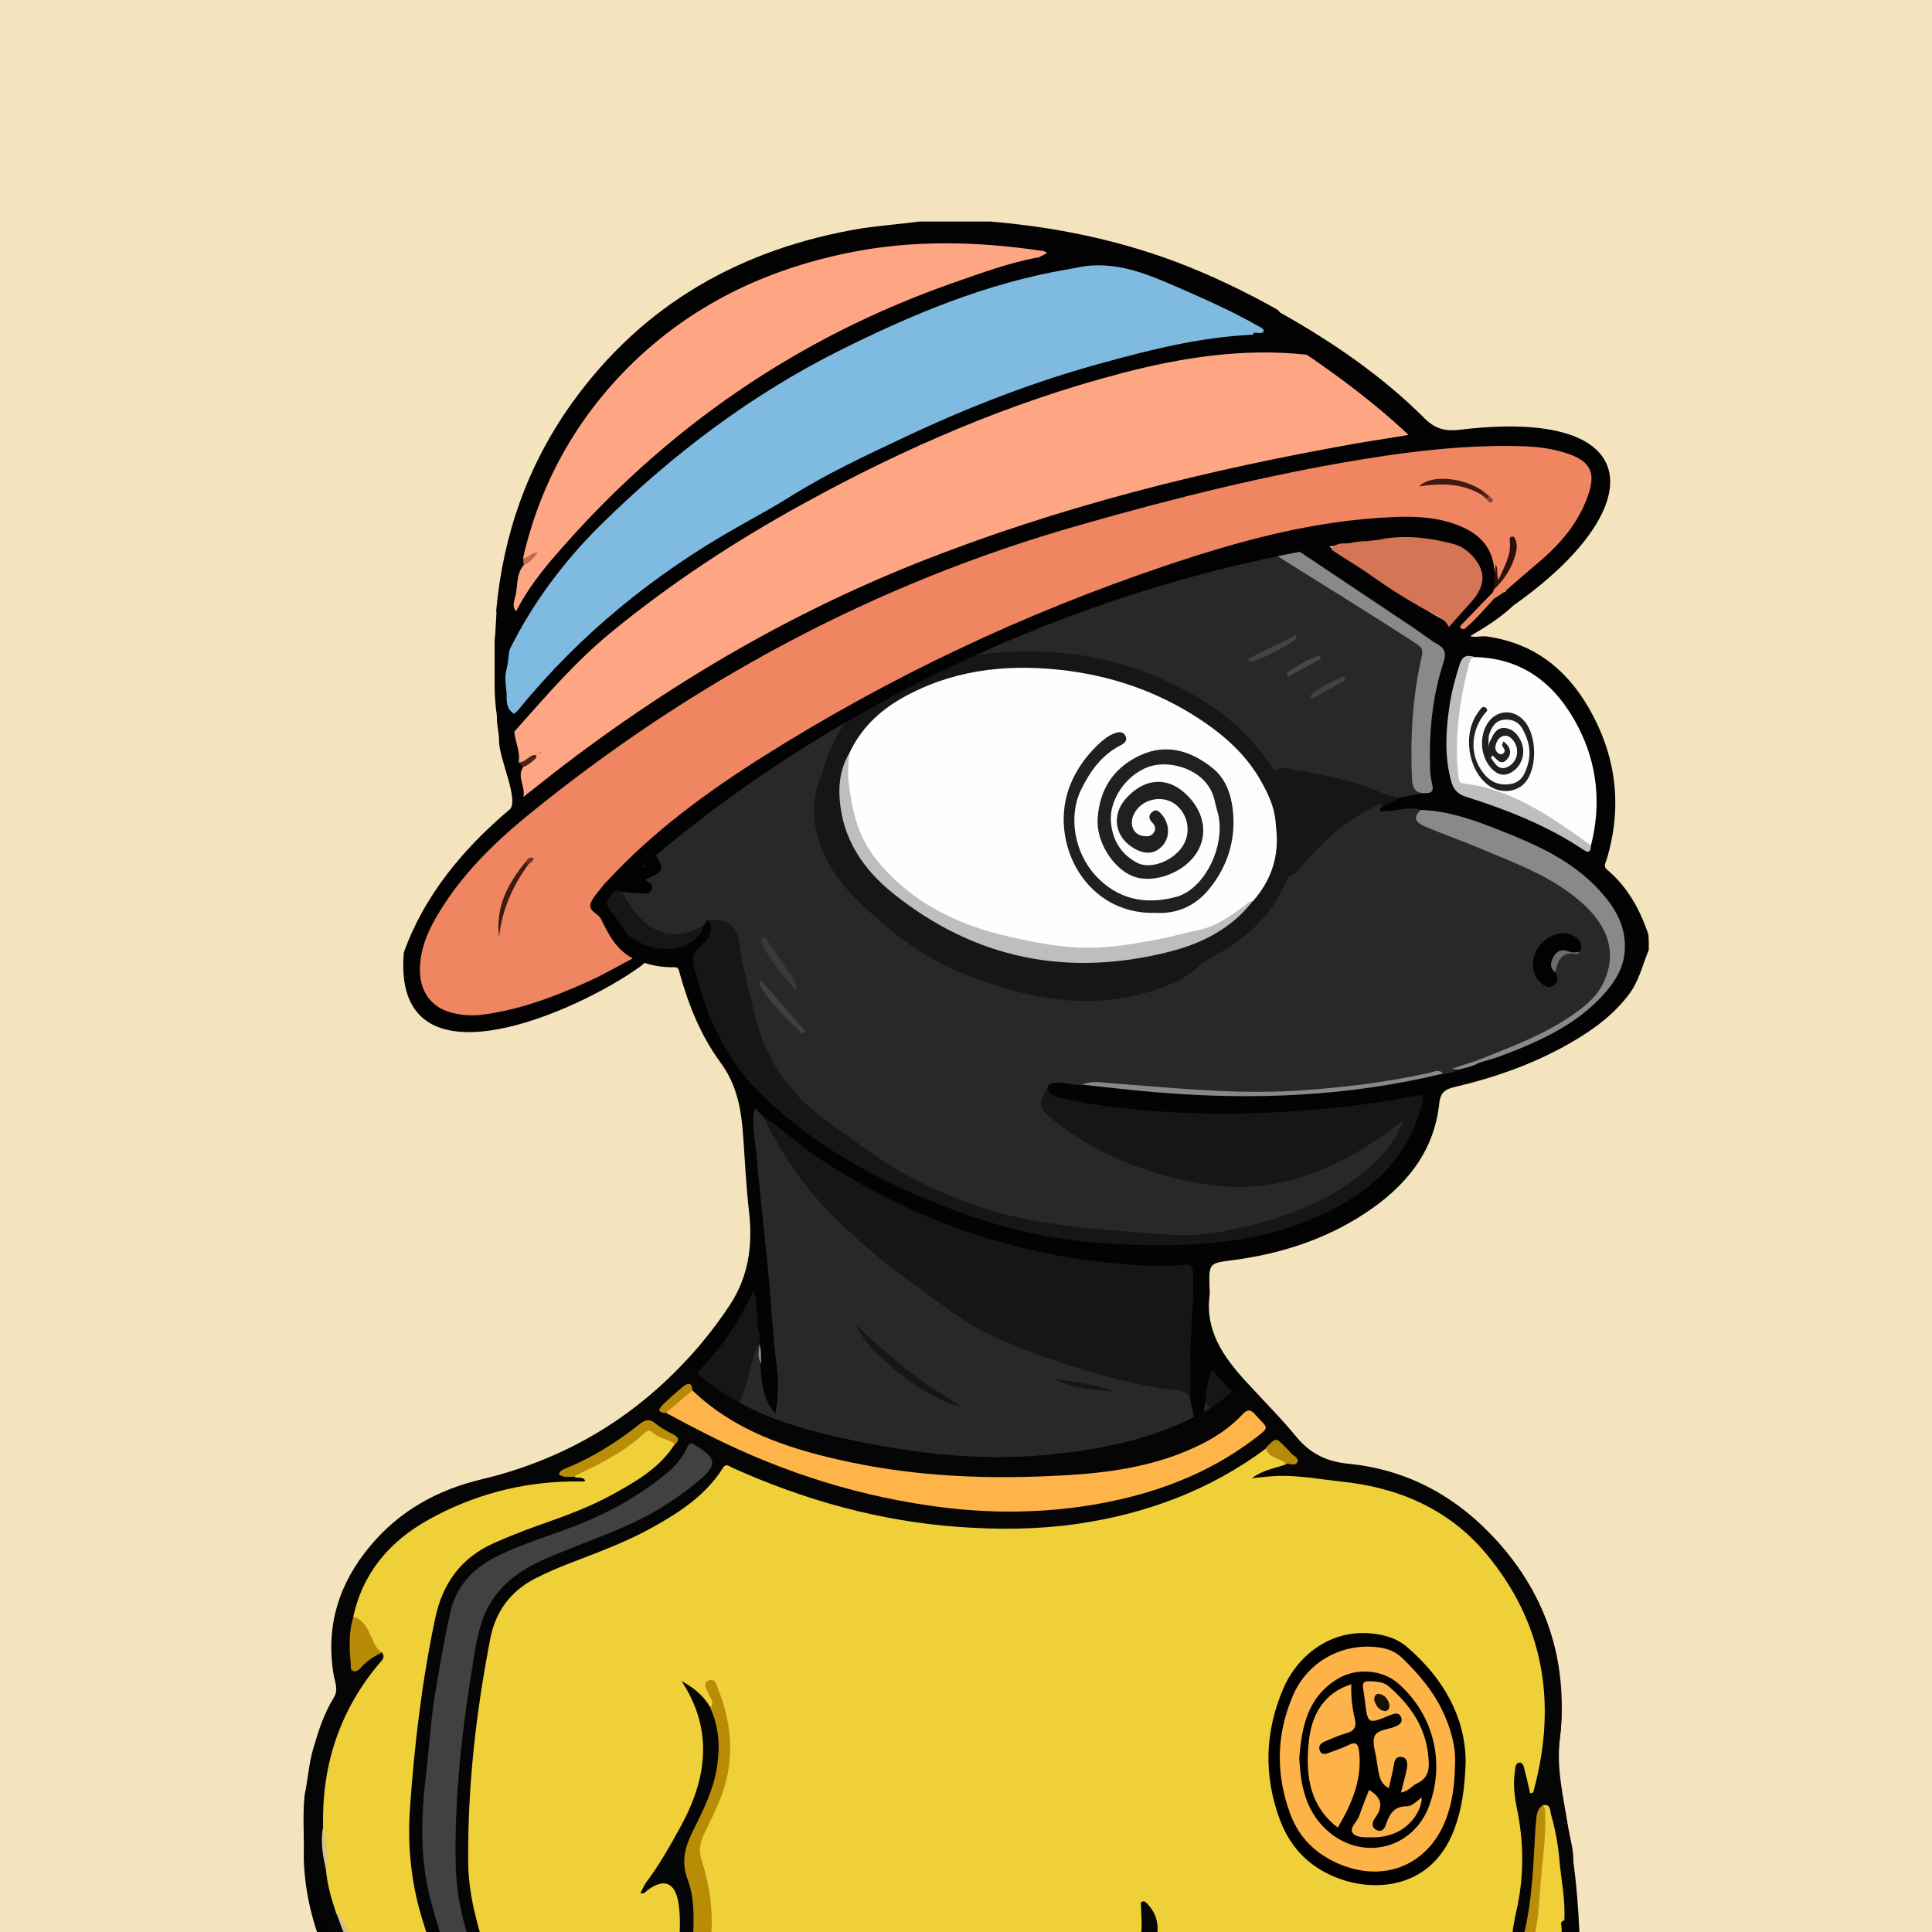 <svg width="872" height="872" viewBox="0 0 872 872" fill="none" xmlns="http://www.w3.org/2000/svg" xmlns:xlink="http://www.w3.org/1999/xlink">
<g id="alpaca">
<g id="background"><rect width="872" height="872" fill="#F3E4BD"/></g>
<svg width="872px" height="872px" viewBox="0 0 872 872" version="1.1" xmlns="http://www.w3.org/2000/svg" xmlns:xlink="http://www.w3.org/1999/xlink">
    <title>mask</title>
    <g id="mask" stroke="none" stroke-width="1" fill="none" fill-rule="evenodd">
        <path d="M299.587,882.257 C252.587,882.257 205.687,882.257 158.687,882.257 C160.787,878.757 160.287,875.257 158.887,871.557 C154.987,860.857 152.387,849.757 152.484,838.357 C152.587,827.557 153.887,816.757 156.487,806.257 C158.087,799.657 159.887,793.057 162.487,786.657 C170.587,767.157 185.687,756.157 205.287,749.957 C217.987,745.957 230.787,742.357 243.987,740.357 C244.987,740.257 245.987,740.057 246.887,739.657 C247.687,739.357 248.487,739.057 248.587,738.057 C248.687,737.057 247.887,736.557 247.087,736.357 C244.287,735.357 241.387,734.257 238.487,733.957 C220.087,732.457 201.587,731.557 183.187,734.157 C180.087,734.557 176.887,734.757 173.787,735.057 C170.287,735.457 169.087,733.457 169.987,730.457 C172.487,721.557 176.687,713.657 183.587,707.057 C198.287,693.257 216.387,687.957 235.587,685.057 C251.287,682.657 266.787,684.957 282.187,687.357 C288.187,688.257 292.787,687.657 297.587,683.157 C318.387,663.457 332.187,639.957 338.987,612.157 C339.487,610.057 339.687,607.857 341.587,606.357 C342.187,606.157 342.687,606.357 342.987,606.857 C344.387,609.657 343.287,612.957 344.487,615.857 C345.287,620.657 345.487,625.457 347.087,630.057 C347.487,631.157 347.687,632.357 349.487,633.257 C349.387,628.257 350.187,623.457 349.587,618.857 C346.087,589.657 344.687,560.357 341.287,531.157 C340.387,523.257 339.387,515.357 338.887,507.357 C338.787,506.057 338.787,504.657 338.987,503.357 C339.187,501.957 339.087,500.057 340.887,499.657 C342.287,499.357 343.287,500.557 344.187,501.557 C344.787,502.157 345.187,502.857 345.587,503.557 C353.187,519.657 363.287,533.757 375.587,546.757 C393.487,565.657 414.687,580.257 435.987,594.657 C454.487,607.257 476.087,612.957 497.187,619.257 C507.987,622.457 519.087,624.757 530.287,626.457 C533.187,626.957 536.287,627.257 537.887,630.357 C540.187,635.057 539.887,640.357 541.487,645.657 C542.687,643.257 542.187,641.157 541.987,638.957 C541.887,636.857 541.287,634.557 543.587,633.157 C549.287,634.957 553.587,639.157 558.887,641.857 C563.887,644.357 568.687,647.257 572.887,651.157 C575.287,653.357 578.787,653.257 581.387,655.057 C582.687,656.257 584.587,657.357 583.987,659.357 C583.287,661.557 580.987,661.557 578.987,661.857 C575.387,662.257 571.887,663.057 568.587,664.557 C566.987,665.357 564.987,666.257 564.787,668.157 C564.587,670.357 567.187,669.857 568.387,670.757 C568.787,671.057 569.187,671.357 569.587,671.657 C570.487,674.957 572.387,675.857 575.887,675.457 C601.287,672.357 624.587,679.157 646.687,691.157 C652.487,694.357 658.187,697.657 663.587,701.657 C680.387,714.057 688.087,731.757 693.487,750.957 C694.487,757.457 695.387,763.957 695.387,770.557 C695.387,773.057 695.287,775.557 696.787,777.657 C697.487,781.057 698.387,784.557 695.787,787.657 C693.287,786.457 695.087,784.257 694.387,782.057 C694.587,784.957 693.987,787.557 695.787,789.657 C696.487,794.157 695.487,798.357 693.487,802.457 C692.887,803.057 692.187,803.257 691.287,803.057 C688.287,798.657 687.687,792.957 684.287,788.757 C683.287,787.557 682.887,785.757 681.187,785.057 C678.987,785.057 677.487,783.757 676.087,782.257 C672.687,778.657 669.087,775.157 665.487,771.657 C661.387,767.657 658.987,767.457 655.087,770.557 C650.487,774.257 649.487,778.057 652.287,782.657 C657.387,791.057 662.187,799.557 666.787,808.257 C674.887,823.857 676.887,840.357 675.487,857.657 C674.987,863.757 675.287,869.957 674.287,876.057 C673.887,878.357 673.787,880.757 671.987,882.457 C622.387,882.457 572.787,882.457 523.187,882.457 C523.587,877.157 524.587,871.757 522.787,866.457 C521.887,863.757 521.587,860.457 517.687,860.157 C514.687,860.757 515.687,863.157 515.587,864.957 C515.487,870.857 515.787,876.857 513.187,882.357 C448.887,882.357 384.687,882.357 320.387,882.357 C318.887,880.557 319.487,878.457 319.987,876.657 C321.987,867.657 320.687,858.757 318.987,849.957 C318.287,846.157 318.387,842.757 320.387,839.457 C322.987,835.257 323.887,830.557 325.087,825.857 C329.087,809.557 329.787,793.057 327.687,776.457 C327.087,771.857 325.787,767.357 323.787,763.157 C322.287,760.057 320.187,758.457 316.687,759.257 C313.987,759.057 312.687,756.657 310.787,755.257 C307.587,752.857 306.587,753.157 305.087,757.157 C304.387,759.457 305.687,761.357 306.587,763.257 C311.587,774.357 315.187,785.857 316.187,798.057 C316.487,807.057 312.387,814.857 308.987,822.657 C304.987,831.857 299.787,840.357 293.287,848.057 C292.087,849.457 290.587,850.957 290.187,852.957 C293.887,854.257 297.087,850.257 300.487,852.657 C302.087,854.657 301.887,857.057 301.887,859.357 C301.887,865.857 301.987,872.257 301.287,878.757 C301.587,880.257 300.987,881.457 299.587,882.257 Z" id="darkgrey" fill="#282828" fill-rule="nonzero"></path>
        <path d="M744.187,428.657 C741.287,435.657 739.687,443.157 734.887,449.257 C726.787,459.757 716.087,466.857 704.587,473.057 C689.487,481.157 673.387,486.657 656.787,490.557 C652.487,491.557 650.087,492.857 649.587,498.157 C647.187,520.457 633.887,535.957 615.887,547.757 C597.887,559.557 577.787,565.957 556.487,568.757 C545.687,570.157 545.687,570.057 545.887,580.857 C545.887,582.057 546.187,583.257 545.987,584.357 C543.787,600.557 552.187,612.357 562.187,623.357 C569.687,631.657 577.687,639.457 584.687,648.057 C591.087,655.857 598.387,659.657 608.587,660.657 C635.987,663.357 658.387,675.957 676.687,696.657 C693.387,715.557 702.087,737.557 704.287,762.357 C704.887,769.257 705.087,776.457 704.187,783.257 C702.887,793.157 702.687,802.657 705.087,812.557 C710.487,835.357 712.687,858.757 713.187,882.157 C709.887,882.157 706.487,882.157 703.187,882.157 C701.987,880.857 701.687,879.257 701.687,877.557 C702.187,860.057 699.687,842.657 699.787,825.157 C699.487,822.457 700.887,818.057 697.587,817.957 C693.987,817.857 693.987,822.457 693.787,825.457 C692.587,840.457 691.587,855.557 689.487,870.457 C688.887,874.557 688.987,879.157 685.187,882.257 C683.187,882.257 681.187,882.257 679.187,882.257 C677.787,880.457 678.287,878.457 678.687,876.457 C682.687,854.057 682.187,831.457 680.787,808.857 C680.387,802.357 680.587,795.957 679.787,789.457 C679.487,787.157 679.287,784.357 682.187,782.957 C686.687,788.657 690.387,794.757 691.287,802.257 C691.987,803.557 692.587,803.557 693.187,802.257 C693.987,797.957 695.387,793.757 695.187,789.357 C694.687,788.757 694.587,788.057 695.387,787.557 C696.287,784.257 696.587,780.857 696.187,777.357 C694.787,775.657 695.187,773.557 695.187,771.657 C695.287,764.357 694.187,757.257 692.987,750.057 C688.787,734.357 682.887,719.357 672.787,706.557 C656.587,685.957 634.987,674.657 609.187,670.857 C599.487,669.457 589.987,669.957 580.387,670.857 C578.587,670.757 576.887,670.857 575.087,671.457 C572.987,671.857 570.987,672.057 568.887,671.357 C566.687,670.357 562.687,672.457 562.187,669.057 C561.787,666.057 565.487,664.857 567.787,663.557 C572.687,660.757 578.487,660.657 583.987,659.857 C583.587,657.657 582.087,656.857 580.987,655.657 C570.787,647.857 563.287,637.457 554.387,628.457 C552.187,626.257 550.287,623.657 547.687,621.557 C544.787,625.157 546.787,630.057 543.987,633.457 C542.687,637.957 544.287,642.657 543.387,647.157 C543.187,648.057 543.587,649.357 542.187,649.457 C540.887,649.557 540.687,648.257 540.587,647.457 C539.387,641.857 538.187,636.157 536.987,630.557 C535.887,627.757 535.787,624.757 535.687,621.757 C535.087,607.257 536.887,592.857 536.687,578.357 C536.587,572.357 536.587,572.757 530.487,572.757 C510.687,572.857 490.987,571.157 471.487,567.157 C446.287,561.857 422.087,553.357 399.087,541.957 C381.887,533.457 365.687,523.357 350.987,510.857 C348.887,509.057 346.687,507.157 345.187,504.757 C343.887,503.357 342.487,501.857 340.887,500.157 C338.887,506.657 340.687,512.757 341.187,518.757 C342.587,534.957 344.387,551.157 346.087,567.357 C347.787,584.157 348.587,601.157 350.687,617.957 C351.487,624.157 351.287,630.757 349.987,638.057 C343.887,631.057 343.687,623.257 343.187,615.657 C341.887,612.757 343.487,609.557 342.287,606.557 L342.287,606.557 C340.087,603.857 340.787,600.457 339.987,597.457 C340.187,592.957 339.587,588.457 339.587,585.257 C332.387,603.657 318.187,618.657 303.087,632.957 C297.587,637.257 292.187,641.657 286.787,645.957 C285.687,646.757 284.487,647.457 283.387,648.257 C278.787,651.257 274.187,654.257 269.587,657.257 C265.287,660.057 260.787,662.257 256.087,664.357 C255.187,664.657 253.587,665.857 253.287,665.257 C253.187,665.157 253.687,664.857 254.087,664.757 C254.587,664.657 255.087,664.657 255.487,664.657 C255.887,664.657 256.387,664.757 256.787,664.857 C258.487,665.457 260.387,665.257 262.187,665.457 C262.687,665.557 263.087,665.657 263.587,665.757 C265.187,666.257 266.887,666.357 268.487,666.757 C269.887,667.157 271.387,667.457 272.887,667.757 C278.587,669.457 283.187,673.057 287.987,676.357 C289.287,677.257 291.087,678.557 290.187,680.257 C289.287,681.957 287.187,681.357 285.687,680.857 C275.387,677.457 264.787,675.157 253.987,674.257 C224.887,671.857 198.287,677.957 176.987,699.457 C165.887,710.757 159.587,724.457 159.187,740.657 C159.187,741.357 159.087,741.957 159.287,742.657 C159.787,744.857 159.687,747.257 160.387,749.857 C162.887,748.157 164.887,746.157 167.487,745.157 C169.287,744.457 171.087,744.257 172.487,745.957 C173.787,747.457 173.287,749.057 172.387,750.557 C171.387,752.257 170.187,753.857 168.887,755.357 C155.287,771.157 149.687,790.057 146.887,810.157 C143.787,832.957 148.887,854.457 156.487,875.657 C157.287,877.757 158.987,879.757 157.487,882.257 C154.187,882.257 150.787,882.257 147.487,882.257 C146.087,880.957 145.587,879.157 144.987,877.457 C140.187,864.757 137.387,851.757 137.087,838.157 C137.387,828.857 136.487,819.557 137.487,810.257 C138.987,803.157 139.387,795.857 141.487,788.857 C143.787,781.057 146.287,773.257 150.587,766.357 C152.887,762.657 151.187,759.357 150.587,755.857 C146.887,733.857 152.987,714.557 167.187,697.657 C180.387,681.857 197.487,672.457 217.087,667.757 C252.487,659.357 282.687,642.257 307.787,616.057 C315.687,607.857 322.887,598.857 329.187,589.357 C337.887,576.257 339.787,562.157 338.087,546.957 C336.787,535.857 336.287,524.757 335.487,513.657 C334.687,501.457 332.887,489.957 325.187,479.557 C316.287,467.457 310.687,453.457 306.687,438.957 C306.287,437.557 306.187,436.557 304.287,436.557 C284.687,436.857 272.987,424.857 263.387,409.857 C250.687,390.057 243.187,368.357 239.787,345.157 C238.587,337.157 239.687,329.257 243.387,321.857 C249.887,308.957 261.387,306.657 272.287,315.957 C272.787,316.357 273.387,316.657 273.887,317.157 C280.487,305.257 287.487,293.757 296.187,283.357 C297.587,281.657 297.687,280.657 295.987,279.357 C293.087,277.157 290.387,274.757 287.487,272.457 C275.787,263.357 265.187,252.957 254.887,242.357 C242.687,229.857 245.387,213.057 260.687,204.557 C269.687,199.557 279.587,198.557 289.587,199.357 C316.487,201.557 340.087,212.257 361.387,228.257 C363.887,230.157 365.287,228.857 367.087,227.857 C380.487,220.057 394.487,213.457 409.487,208.357 C407.987,205.157 404.887,203.757 402.487,201.757 C395.887,196.457 390.287,190.557 387.187,182.457 C380.887,165.357 390.187,150.857 408.487,149.257 C425.287,147.857 440.987,152.357 456.387,158.357 C472.687,164.757 487.587,173.657 502.387,182.957 C528.387,199.357 554.387,215.857 579.887,233.057 C601.687,247.757 623.087,262.857 645.587,276.457 C651.087,279.757 657.087,282.357 662.287,286.357 C664.887,288.357 668.087,286.857 670.987,287.257 C691.787,290.157 706.687,301.557 716.987,319.357 C729.487,340.957 732.387,363.857 725.187,387.857 C724.787,389.257 723.487,390.957 725.287,392.457 C734.587,400.257 740.187,410.457 743.987,421.757 C744.187,423.957 744.187,426.357 744.187,428.657 Z" id="darkgrey" fill="#030303" fill-rule="nonzero"></path>
        <path d="M157.787,882.257 C151.887,867.357 146.887,852.157 145.587,836.157 C143.187,805.857 148.787,777.557 168.787,753.457 C168.987,753.157 169.287,752.957 169.387,752.657 C170.287,750.557 174.187,749.157 171.887,746.557 C169.387,743.757 167.087,746.857 165.087,748.257 C163.187,749.557 161.587,751.257 159.187,753.357 C157.287,740.957 157.587,729.357 162.787,718.457 C173.187,696.557 190.587,683.157 213.787,676.557 C238.387,669.557 262.387,672.157 286.287,679.857 C287.487,680.257 288.687,681.057 290.487,679.857 C284.687,675.557 279.187,671.057 272.387,668.857 C271.187,666.357 273.087,665.257 274.587,663.957 C280.287,658.857 287.087,655.157 293.187,650.557 C307.787,639.457 317.987,624.757 327.587,609.657 C329.287,606.957 331.087,604.457 334.187,603.157 C335.987,602.457 336.887,600.857 337.987,599.357 C338.887,598.157 339.387,596.157 341.587,596.557 C341.787,599.857 343.787,603.057 342.587,606.457 C339.387,612.157 338.687,618.657 336.787,624.757 C331.687,641.157 323.087,655.557 312.587,668.957 C307.987,674.857 302.787,680.057 297.487,685.357 C293.287,689.457 289.087,690.157 283.987,689.157 C270.987,686.557 257.687,684.757 244.587,685.757 C226.287,687.057 208.287,690.557 192.587,701.757 C182.187,709.157 174.587,718.257 171.087,730.557 C170.387,733.157 170.287,734.557 173.987,733.957 C191.387,730.857 208.987,731.057 226.587,731.657 C233.587,731.857 240.787,732.257 247.487,734.957 C248.987,735.557 251.687,735.257 250.987,738.057 C250.487,740.157 249.087,741.157 246.687,741.457 C228.987,743.557 211.887,748.357 195.487,755.057 C176.087,762.957 165.087,778.457 159.687,798.257 C156.187,810.757 154.487,823.557 153.687,836.357 C153.087,846.957 155.987,857.357 158.787,867.557 C159.487,870.157 160.287,872.657 161.387,875.057 C163.187,878.757 161.987,880.857 158.487,882.257 C158.387,882.257 158.087,882.257 157.787,882.257 Z" id="darkgrey" fill="#161616" fill-rule="nonzero"></path>
        <path d="M682.187,783.057 C680.087,784.157 681.187,785.957 681.287,787.457 C682.987,811.957 684.287,836.557 682.487,861.157 C681.987,868.257 680.287,875.257 679.187,882.257 C676.887,882.257 674.487,882.257 672.187,882.257 C674.387,871.057 674.987,859.557 674.987,848.257 C674.987,830.757 670.687,814.257 660.887,799.357 C657.087,793.557 653.687,787.457 650.287,781.457 C648.087,777.657 649.687,772.757 654.187,769.357 C659.287,765.457 661.487,765.357 665.487,769.157 C669.487,772.957 673.387,776.857 677.087,780.757 C678.587,782.357 679.787,783.857 682.187,783.057 Z" id="darkgrey" fill="#161616" fill-rule="nonzero"></path>
        <path d="M299.587,882.257 C300.287,881.357 300.787,880.457 300.587,879.257 C301.587,871.157 302.587,863.057 302.187,854.857 C302.087,852.957 302.287,850.957 299.287,852.057 C296.987,853.457 294.487,854.157 291.887,854.657 C290.487,854.957 288.687,855.557 287.887,853.857 C287.087,852.357 288.687,851.457 289.487,850.557 C298.987,840.257 305.787,828.457 310.887,815.457 C313.087,809.957 315.087,804.257 315.487,798.257 C314.287,793.957 315.487,789.457 314.787,785.057 C313.487,777.057 310.887,769.657 306.787,762.657 C305.687,760.657 303.987,758.857 304.387,756.257 C304.887,751.557 306.787,750.457 310.387,753.157 C312.287,754.557 313.887,756.457 315.687,758.157 C320.487,761.657 322.087,766.957 323.587,772.157 C328.387,789.357 324.887,805.757 318.687,821.857 C316.887,826.357 314.587,830.557 312.187,834.757 C310.387,837.857 310.287,840.757 311.287,844.257 C314.487,855.957 313.287,867.657 309.887,879.157 C309.487,880.457 308.687,881.557 307.487,882.157 C304.987,882.257 302.287,882.257 299.587,882.257 Z" id="darkgrey" fill="#030303" fill-rule="nonzero"></path>
        <path d="M307.587,882.257 C311.987,868.757 313.987,855.157 308.787,841.357 C307.887,839.057 308.987,837.557 309.987,835.857 C317.287,824.157 321.987,811.557 323.687,797.757 C325.487,783.657 323.587,770.357 315.687,758.157 C321.787,756.057 322.787,756.557 325.487,762.857 C328.287,769.157 328.787,775.857 329.687,782.657 C331.887,799.157 328.987,814.957 325.487,830.857 C325.287,831.657 325.387,832.657 324.887,833.257 C318.087,842.157 320.687,851.857 322.287,861.557 C323.387,868.557 321.687,875.357 320.487,882.257 C316.287,882.257 311.887,882.257 307.587,882.257 Z" id="darkgrey" fill="#161616" fill-rule="nonzero"></path>
        <path d="M685.187,882.257 C688.687,871.757 689.387,860.857 690.387,849.957 C691.187,841.357 691.687,832.757 692.587,824.157 C692.787,822.057 693.587,819.957 694.487,818.057 C695.087,816.757 694.987,814.257 697.187,814.757 C699.087,815.157 700.587,816.757 700.987,818.957 C701.287,820.757 701.787,822.557 701.187,824.357 C700.787,824.457 700.387,824.157 699.987,824.157 C700.487,832.657 697.787,840.957 698.787,849.357 C699.887,858.157 699.687,866.857 699.687,875.657 C699.687,877.957 699.887,880.357 698.187,882.257 C693.887,882.257 689.587,882.257 685.187,882.257 Z" id="darkgrey" fill="#282828" fill-rule="nonzero"></path>
        <path d="M698.187,882.257 C698.187,871.857 698.587,861.457 697.387,851.057 C696.187,841.157 698.787,831.457 699.587,821.557 C700.587,822.157 699.887,823.857 701.187,824.257 C701.687,843.557 704.087,862.857 703.287,882.157 C701.487,882.257 699.887,882.257 698.187,882.257 Z" id="darkgrey" fill="#898989" fill-rule="nonzero"></path>
        <path d="M513.387,882.257 C513.687,875.357 513.887,868.457 514.187,861.557 C514.287,860.357 513.487,858.757 514.887,857.957 C516.387,857.057 516.987,859.257 518.187,859.457 C519.087,859.557 519.787,859.957 520.287,860.557 C524.387,865.357 524.987,877.657 521.287,882.257 C518.687,882.257 516.087,882.257 513.387,882.257 Z" id="darkgrey" fill="#030303" fill-rule="nonzero"></path>
        <path d="M521.387,882.257 C522.787,874.257 524.187,866.357 518.287,859.357 C520.887,859.057 521.487,859.057 522.487,861.357 C525.387,868.157 527.187,875.057 523.387,882.157 C522.687,882.257 522.087,882.257 521.387,882.257 Z" id="darkgrey" fill="#898989" fill-rule="nonzero"></path>
        <path d="M345.587,504.657 C353.787,510.057 360.787,516.857 368.887,522.257 C410.287,549.857 455.587,566.057 505.087,570.357 C514.787,571.157 524.687,572.057 534.487,570.857 C537.687,570.457 538.387,571.757 538.487,574.657 C539.087,588.457 536.887,602.257 537.287,616.057 C537.387,620.857 537.287,625.657 537.287,630.557 C533.987,626.657 529.087,627.457 524.887,626.757 C498.787,622.357 473.687,614.257 449.587,603.757 C435.687,597.657 423.787,587.657 411.387,578.857 C396.687,568.457 383.287,556.657 370.987,543.557 C360.787,532.557 352.687,520.057 345.787,506.757 C345.487,506.057 345.587,505.257 345.587,504.657 Z" id="darkgrey" fill="#161616" fill-rule="nonzero"></path>
        <path d="M517.187,763.057 C515.987,766.757 518.587,769.657 519.387,772.957 C521.087,779.357 519.187,786.157 521.887,792.457 C523.187,790.657 521.187,788.057 523.387,786.457 C524.187,790.157 525.387,793.757 523.387,797.457 C519.987,798.557 521.387,801.357 521.587,803.257 C523.287,816.357 521.987,829.457 522.187,842.657 C522.187,844.057 521.587,845.657 520.887,846.957 C520.087,848.357 519.087,850.057 517.287,850.057 C515.387,849.957 514.687,848.257 514.187,846.657 C512.287,840.557 510.287,834.357 508.287,828.257 C501.587,807.357 493.887,786.957 482.987,767.757 C478.087,759.157 470.687,754.257 461.987,751.157 C447.687,745.857 433.087,741.057 417.987,739.057 C403.987,737.257 389.687,737.957 375.387,739.257 C361.587,740.557 347.787,743.657 333.887,740.657 C328.287,739.457 323.287,737.157 319.487,732.657 C319.687,730.157 321.787,730.057 323.387,729.457 C348.487,719.657 374.387,713.057 401.087,709.757 C428.687,706.357 455.687,709.057 482.387,717.257 C500.387,722.757 507.987,735.557 510.687,752.657 C511.487,756.857 511.887,761.357 517.187,763.057 Z" id="darkgrey" fill="#161616" fill-rule="nonzero"></path>
        <path d="M517.187,763.057 C512.887,764.457 510.887,762.257 510.187,758.357 C508.987,751.857 508.087,745.357 505.787,739.057 C502.087,728.857 494.987,723.057 485.287,719.557 C470.487,714.157 455.187,711.457 439.487,710.157 C399.787,707.057 362.287,716.757 325.487,729.957 C323.487,730.657 321.487,731.557 319.587,732.357 C318.487,732.257 316.987,732.557 316.687,731.157 C316.287,729.557 317.787,728.857 318.887,728.257 C324.687,724.857 330.987,722.157 337.287,719.857 C339.087,719.157 340.887,718.357 342.687,717.557 C348.687,713.357 355.687,711.957 362.587,710.057 C377.387,706.157 392.387,703.657 407.587,702.257 C428.687,700.357 449.687,700.957 470.487,704.457 C477.687,705.657 484.587,707.957 491.587,709.857 C493.287,710.357 495.187,710.857 496.187,712.657 C505.787,716.857 509.787,725.457 513.187,734.557 C518.187,742.857 519.587,751.857 518.587,761.457 C518.087,761.957 517.687,762.457 517.187,763.057 Z" id="darkgrey" fill="#030303" fill-rule="nonzero"></path>
        <path d="M622.287,723.157 C622.087,729.357 620.687,730.557 614.787,729.057 C606.487,726.857 598.087,724.857 589.587,724.457 C577.687,723.857 566.387,727.057 555.087,730.057 C549.387,731.557 543.587,732.957 537.887,734.757 C533.587,736.157 529.787,736.857 526.287,733.357 C526.487,730.557 528.787,729.557 530.687,728.457 C546.387,719.557 563.187,714.257 581.287,712.957 C591.387,712.257 601.187,712.357 610.887,715.357 C615.387,716.657 620.287,718.057 622.287,723.157 Z" id="darkgrey" fill="#161616" fill-rule="nonzero"></path>
        <path d="M622.287,723.157 C613.387,715.057 602.187,713.857 590.987,713.857 C569.387,713.757 549.187,719.057 530.487,729.957 C528.887,730.857 527.587,732.157 526.187,733.257 C524.287,733.657 522.487,733.657 521.587,731.657 C520.787,729.657 522.087,728.357 523.387,726.957 C526.487,723.557 530.887,721.857 534.387,718.857 C542.187,712.957 551.487,710.357 560.687,707.557 C572.487,703.957 584.787,703.257 597.087,703.857 C603.087,704.157 608.787,705.557 614.187,708.357 C617.487,710.457 621.487,711.457 624.487,714.057 C626.187,715.457 627.987,716.857 627.487,719.357 C626.887,722.057 624.887,723.157 622.287,723.157 Z" id="darkgrey" fill="#030303" fill-rule="nonzero"></path>
        <path d="M544.187,633.357 C543.987,628.357 544.987,623.557 547.087,618.357 C558.587,630.957 569.887,643.257 581.187,655.457 C572.687,654.657 567.987,647.257 560.787,643.857 C554.887,641.157 549.087,637.857 544.187,633.357 Z" id="darkgrey" fill="#161616" fill-rule="nonzero"></path>
        <path d="M496.187,712.657 C467.487,702.757 438.087,700.357 407.987,703.157 C385.587,705.257 363.887,710.457 342.587,717.457 C339.087,716.457 342.387,715.857 342.787,715.657 C353.387,710.257 364.787,707.657 376.387,705.357 C391.187,702.457 406.187,700.057 421.187,699.957 C445.187,699.657 469.187,700.857 492.287,708.957 C496.087,710.357 496.087,710.357 496.187,712.657 Z" id="darkgrey" fill="#898989" fill-rule="nonzero"></path>
        <path d="M434.187,634.757 C421.487,634.057 389.887,609.857 386.687,598.057 C401.287,612.757 416.787,624.857 434.187,634.757 Z" id="darkgrey" fill="#161616" fill-rule="nonzero"></path>
        <path d="M614.187,708.457 C587.587,701.157 562.487,706.057 537.987,717.157 C536.787,717.657 535.587,718.257 534.387,718.857 C534.587,717.057 536.087,716.457 537.287,715.757 C556.287,705.957 576.487,700.757 597.987,702.357 C603.787,702.757 609.087,705.357 614.387,707.457 C614.487,707.457 614.487,707.757 614.387,707.957 C614.387,708.257 614.287,708.357 614.187,708.457 Z" id="darkgrey" fill="#898989" fill-rule="nonzero"></path>
        <path d="M304.587,756.357 C313.187,769.057 318.387,782.657 315.687,798.257 C313.287,795.957 314.787,792.957 314.287,790.257 C312.487,780.057 308.587,770.657 304.687,761.157 C303.987,759.657 302.387,758.057 304.587,756.357 Z" id="darkgrey" fill="#898989" fill-rule="nonzero"></path>
        <path d="M212.987,701.757 C212.087,703.357 210.587,703.257 209.187,703.557 C196.687,705.657 187.287,712.557 179.787,722.357 C179.187,723.157 178.587,723.957 177.887,724.657 C177.387,725.157 176.687,725.457 176.187,724.757 C175.887,724.457 175.787,723.757 175.887,723.357 C178.987,713.057 200.887,700.257 212.987,701.757 Z" id="darkgrey" fill="#3F3F3F" fill-rule="nonzero"></path>
        <path d="M299.387,852.057 C299.587,850.257 300.987,849.357 302.887,847.657 C304.787,858.757 303.787,869.057 300.587,879.257 C298.787,878.357 299.987,877.057 300.087,875.857 C300.387,867.957 302.087,859.957 299.387,852.057 Z" id="darkgrey" fill="#898989" fill-rule="nonzero"></path>
        <path d="M523.387,797.357 C523.387,793.657 523.387,790.057 523.387,786.357 C526.887,791.857 525.587,798.257 526.087,804.257 C526.887,813.157 526.287,822.157 526.287,831.157 C524.087,831.057 524.987,829.357 524.887,828.357 C524.587,824.057 525.387,819.657 524.387,815.357 C524.387,813.357 524.287,811.357 524.287,809.457 C523.187,805.857 524.687,802.057 523.387,798.457 C523.387,797.957 523.387,797.657 523.387,797.357 Z" id="darkgrey" fill="#5D5D5D" fill-rule="nonzero"></path>
        <path d="M474.687,622.357 C484.087,623.457 493.487,624.557 502.487,627.957 C492.887,627.757 483.587,626.057 474.687,622.357 Z" id="darkgrey" fill="#161616" fill-rule="nonzero"></path>
        <path d="M518.587,761.357 C519.087,751.957 515.287,743.357 513.187,734.457 C518.287,737.257 519.387,742.757 519.887,747.457 C520.387,751.957 520.287,756.857 518.587,761.357 Z" id="darkgrey" fill="#757575" fill-rule="nonzero"></path>
        <path d="M693.487,749.657 C693.487,749.557 693.387,749.357 693.387,749.157 C692.687,746.257 692.287,743.357 691.387,740.457 C680.787,706.157 659.187,682.757 624.287,672.457 C609.887,668.257 595.287,667.257 580.487,669.457 C578.887,670.357 576.987,669.457 575.287,670.157 C573.287,670.457 571.087,669.657 569.187,671.057 C569.487,677.157 569.487,677.157 575.687,676.357 C581.487,675.557 587.287,674.957 593.087,675.557 C614.787,677.657 634.887,684.457 653.387,695.957 C663.587,702.257 672.687,709.857 679.587,720.057 C685.787,729.357 688.687,739.857 692.287,750.157 C693.487,757.657 694.087,765.257 694.287,772.857 C694.287,774.457 693.487,776.757 696.287,777.257 C696.587,767.957 696.087,758.757 693.487,749.657 Z" id="darkgrey" fill="#898989" fill-rule="nonzero"></path>
        <path d="M189.887,846.757 C185.387,843.557 181.287,840.057 178.987,834.757 C183.787,837.757 187.187,841.957 189.887,846.757 Z" id="darkgrey" fill="#525252" fill-rule="nonzero"></path>
        <path d="M261.587,852.957 C264.187,850.457 266.687,847.857 269.287,845.357 C269.987,844.657 270.987,843.857 271.887,844.657 C272.987,845.657 271.887,846.557 271.187,847.057 C268.087,849.157 265.887,852.457 261.587,852.957 Z" id="darkgrey" fill="#515151" fill-rule="nonzero"></path>
        <path d="M524.387,815.257 C526.087,818.557 524.887,822.057 525.287,825.457 C525.487,827.357 524.587,829.457 526.287,831.057 C526.287,832.057 526.287,833.257 525.087,833.357 C523.987,833.357 524.387,832.157 524.387,831.457 C524.387,826.057 524.387,820.657 524.387,815.257 Z" id="darkgrey" fill="#8B8B8B" fill-rule="nonzero"></path>
        <path d="M342.687,606.457 C343.787,609.357 343.387,612.457 343.587,615.557 C341.587,612.657 342.687,609.457 342.687,606.457 Z" id="darkgrey" fill="#8B8B8B" fill-rule="nonzero"></path>
        <path d="M693.087,802.257 C693.087,803.557 693.487,804.857 691.887,805.757 C690.587,804.857 691.087,803.557 691.187,802.357 C691.887,802.257 692.487,802.257 693.087,802.257 Z" id="darkgrey" fill="#4F4F4F" fill-rule="nonzero"></path>
        <path d="M488.487,489.557 C483.487,490.257 478.487,487.157 473.387,489.557 C472.687,490.857 472.987,492.457 472.387,493.857 C470.387,498.357 472.387,501.457 475.887,504.157 C488.787,514.557 503.187,521.957 518.787,527.057 C532.287,531.357 545.887,534.557 560.387,534.257 C578.087,533.957 593.987,528.357 609.287,520.257 C616.087,516.657 622.287,512.257 628.487,507.757 C629.887,506.757 631.487,504.557 633.087,505.957 C634.887,507.457 633.187,509.657 632.287,511.357 C629.387,517.057 625.587,522.057 620.787,526.257 C598.287,546.157 571.387,554.757 542.087,557.957 C527.887,559.457 513.987,556.757 499.887,556.257 C486.887,555.757 474.187,553.157 461.387,551.057 C442.887,548.057 425.987,540.757 409.687,532.057 C391.887,522.557 375.787,510.457 360.687,496.957 C348.487,486.057 342.587,471.257 338.787,455.657 C336.487,445.957 333.687,436.357 332.487,426.457 C331.787,421.157 329.487,417.257 323.587,416.857 C321.887,416.757 320.787,414.057 318.687,415.757 C318.387,416.357 317.987,417.057 317.687,417.657 C313.087,423.157 306.687,423.857 300.587,422.457 C290.587,420.157 284.687,412.357 279.787,403.957 C279.387,403.357 279.887,402.657 280.387,402.257 C283.087,400.957 285.887,401.757 288.687,402.057 C291.187,402.357 293.387,402.157 291.387,398.657 C289.687,395.657 292.487,395.257 294.087,394.557 C297.287,393.057 297.687,390.957 296.087,388.157 C288.487,375.057 280.087,362.457 272.587,349.357 C272.287,348.757 271.787,348.357 270.787,348.557 C270.287,350.657 271.487,352.257 272.387,353.957 C277.887,364.357 283.987,374.557 290.187,384.557 C293.687,390.257 293.287,391.557 286.887,393.857 C283.787,394.957 280.887,396.657 277.387,396.857 C274.787,396.857 273.587,395.057 272.487,393.157 C265.287,381.157 260.487,368.257 257.887,354.557 C256.087,345.357 262.787,336.157 273.087,332.157 C275.887,332.157 276.987,334.457 278.487,336.157 C284.387,342.657 291.187,347.657 298.987,351.557 C300.487,352.257 301.987,353.057 303.687,352.857 C304.687,353.157 305.687,353.457 306.787,353.757 C306.987,354.157 307.187,354.857 307.587,354.957 C315.687,357.157 323.687,358.457 331.587,354.357 C332.587,352.957 331.987,352.257 330.587,351.857 C328.487,351.357 326.387,350.757 324.287,350.657 C306.887,350.157 292.687,343.557 282.587,328.857 C282.087,327.157 282.987,325.857 283.887,324.757 C295.087,311.157 309.987,305.457 326.287,315.957 C329.287,317.857 332.087,319.557 335.587,319.657 C338.387,319.257 337.087,317.357 336.487,316.357 C335.687,315.157 335.687,313.857 335.487,312.657 C333.187,296.157 324.487,282.757 313.587,271.057 C300.587,257.057 286.787,243.857 273.187,230.457 C269.187,226.557 266.687,221.857 264.687,216.757 C269.587,212.857 275.687,212.257 281.487,211.557 C291.387,210.357 300.987,212.057 310.087,215.957 C311.987,216.757 314.587,217.457 314.587,219.957 C314.587,222.257 311.887,222.457 310.287,223.557 C309.787,223.957 309.087,224.157 308.587,224.657 C307.387,226.257 304.287,226.757 305.587,229.657 C306.787,232.157 309.287,232.257 311.687,232.157 C317.887,231.957 323.287,229.457 328.487,226.457 C331.187,228.657 334.287,230.157 337.387,231.757 C340.387,233.257 340.287,234.857 337.587,236.757 C335.987,237.857 333.787,237.857 332.787,239.757 C330.587,241.657 327.587,241.757 325.087,242.857 C323.187,243.657 321.187,244.457 321.687,247.057 C322.187,249.357 324.087,250.057 326.187,250.257 C331.487,250.757 336.387,249.157 340.987,246.757 C344.387,244.957 347.487,242.757 350.687,240.757 C355.987,247.357 355.987,247.357 350.787,252.757 C347.287,254.157 343.687,255.457 340.187,256.857 C338.087,257.757 335.487,258.657 336.087,261.657 C336.787,264.857 339.587,264.757 342.087,264.657 C349.087,264.357 355.687,262.057 362.287,259.757 C363.687,259.257 365.087,258.957 366.587,258.657 C378.687,263.357 389.787,270.057 401.287,276.157 C402.587,276.857 403.687,278.757 405.687,277.457 C416.287,282.957 418.487,283.557 426.687,283.357 C406.687,268.357 388.687,252.157 370.887,234.757 C375.087,232.757 379.287,230.657 383.387,228.657 C384.787,227.857 385.787,228.357 385.987,229.757 C386.587,233.357 389.387,233.957 392.187,234.557 C405.387,237.557 418.087,242.057 430.187,248.157 C439.887,252.957 448.687,259.257 457.787,265.157 C461.287,267.457 464.287,267.757 467.787,265.057 C469.787,263.557 469.987,262.257 469.387,260.057 C466.887,251.057 461.687,243.457 456.087,236.157 C439.587,214.857 423.587,193.157 407.387,171.657 C405.787,169.557 404.087,167.457 401.887,165.957 C400.787,165.257 399.587,164.357 400.887,162.757 C404.987,160.457 409.587,160.257 413.987,160.457 C421.887,160.757 429.887,161.557 437.687,163.557 C440.387,164.257 443.187,164.957 444.687,167.857 C444.387,168.057 444.187,168.257 443.887,168.457 C441.587,169.857 437.687,170.357 439.087,174.157 C440.287,177.557 443.687,177.157 446.787,176.757 C450.987,176.157 454.487,173.857 458.487,172.757 C460.687,175.757 464.087,176.757 467.287,178.157 C469.587,179.157 470.087,180.657 469.587,182.757 C465.987,184.057 462.487,185.457 458.887,186.757 C456.587,187.657 453.587,188.357 454.587,191.657 C455.487,194.657 458.387,194.557 460.887,194.157 C468.987,193.057 476.887,191.257 483.787,186.557 C484.287,186.157 484.987,186.057 485.587,185.757 C486.887,187.857 488.387,189.657 490.887,190.557 C494.387,191.857 494.087,194.057 492.087,196.657 C490.687,198.457 488.087,199.057 487.587,201.657 C484.587,204.257 480.587,204.657 477.187,206.257 C475.687,206.957 474.087,207.457 472.587,208.157 C470.487,209.157 467.987,210.257 468.987,213.257 C469.887,215.857 472.487,215.557 474.587,215.057 C483.587,212.957 491.987,209.557 499.487,203.957 C501.487,202.457 503.487,201.057 505.487,199.657 C513.587,207.657 523.487,213.257 532.487,220.057 C555.487,237.157 580.387,251.357 604.687,266.457 C616.587,273.857 627.887,282.057 639.887,289.257 C643.287,291.257 643.487,293.857 642.687,297.357 C638.687,314.857 638.287,332.557 638.487,350.457 C638.587,354.357 640.787,355.957 643.487,357.757 C639.887,358.457 636.287,359.057 632.587,359.757 C629.287,360.857 626.087,360.357 622.987,358.957 C609.587,353.157 595.487,350.457 581.187,348.357 C579.387,348.057 577.587,348.357 575.687,348.357 C573.587,348.057 572.687,346.457 571.587,344.957 C556.387,323.357 534.987,310.357 510.387,302.457 C493.187,296.957 475.387,294.157 457.287,295.157 C432.887,296.457 409.887,302.057 390.687,318.457 C381.487,326.357 376.387,336.657 372.487,347.757 C371.287,353.257 368.887,358.357 368.787,364.257 C368.587,376.757 373.087,387.257 380.787,396.657 C404.587,426.057 435.687,442.657 472.687,448.857 C494.887,452.557 516.087,449.857 535.787,438.557 C537.787,437.357 539.787,436.157 541.287,434.357 C542.887,432.857 544.687,431.657 546.587,430.657 C561.187,423.057 572.887,412.557 579.487,397.157 C579.787,396.357 580.287,395.757 580.987,395.157 C584.187,392.857 586.787,389.857 589.487,386.857 C597.987,377.257 607.587,368.957 619.287,363.357 C622.287,361.957 622.387,361.957 624.287,363.757 C623.787,364.357 622.687,364.957 622.787,365.457 C622.887,367.157 624.187,366.057 624.987,366.057 C630.487,366.157 635.887,363.857 641.387,365.557 C640.187,369.157 641.987,371.157 645.087,372.657 C650.187,375.057 655.687,376.757 660.987,378.657 C675.087,383.857 688.687,390.057 701.887,397.157 C709.887,401.457 716.787,407.257 722.187,414.557 C730.687,426.157 729.687,440.157 719.787,451.057 C712.587,458.957 703.387,463.957 693.887,468.457 C684.987,472.657 675.987,476.557 666.687,479.457 C663.887,480.357 661.087,481.557 658.187,482.157 C657.787,482.257 657.387,482.057 657.087,482.057 C657.487,482.457 658.287,482.157 658.587,482.757 C656.387,483.957 653.887,484.457 651.387,484.657 C645.987,483.757 640.987,486.057 635.887,486.957 C608.587,491.957 581.087,494.357 553.387,493.657 C537.187,493.257 520.987,491.657 504.787,490.557 C499.187,490.057 493.887,488.857 488.487,489.557 Z" id="darkgrey" fill="#282828" fill-rule="nonzero"></path>
        <path d="M318.587,415.757 C325.887,413.457 332.487,417.257 333.487,424.557 C335.087,436.357 338.187,447.857 341.087,459.457 C345.987,478.857 356.687,494.157 373.187,505.957 C385.887,514.957 398.087,524.657 411.987,531.857 C428.987,540.657 446.587,547.257 465.587,550.757 C486.187,554.557 506.987,555.657 527.687,557.257 C540.687,558.257 553.787,555.857 566.487,552.557 C582.987,548.257 598.587,542.057 612.287,531.557 C621.087,524.857 629.087,517.457 633.287,505.757 C625.287,511.857 617.687,517.257 609.587,521.657 C589.387,532.657 568.187,538.257 544.987,534.657 C519.687,530.757 496.387,521.957 475.987,505.957 C468.587,500.157 468.187,498.957 473.287,489.557 C472.387,493.057 474.287,494.357 477.287,495.157 C489.087,498.157 501.087,499.657 513.187,500.857 C535.587,502.957 557.987,503.057 580.487,501.757 C599.587,500.557 618.587,498.557 637.387,494.857 C642.887,493.757 643.087,494.057 641.487,499.557 C634.587,524.657 616.687,539.457 594.087,549.357 C572.787,558.757 550.187,561.857 526.987,561.957 C510.687,562.057 494.387,561.457 478.287,558.957 C460.387,556.257 442.987,551.057 426.087,544.457 C394.787,532.257 365.687,516.257 341.687,491.957 C326.387,476.457 318.287,457.057 313.287,436.257 C312.287,431.957 313.187,428.957 316.787,426.357 C319.687,424.357 321.187,421.457 320.787,417.757 C320.687,416.157 319.887,415.757 318.587,415.757 Z" id="darkgrey" fill="#161616" fill-rule="nonzero"></path>
        <path d="M665.487,296.557 C687.887,297.057 702.687,309.357 712.387,328.257 C720.987,345.057 722.787,363.057 718.087,381.557 C716.187,382.857 714.987,381.357 713.687,380.457 C697.887,368.257 680.987,358.357 660.887,354.957 C658.287,354.557 657.387,352.957 656.987,350.557 C654.487,333.257 657.387,316.457 661.687,299.857 C662.087,298.057 662.487,295.657 665.487,296.557 Z" id="darkgrey" fill="#FEFEFE" fill-rule="nonzero"></path>
        <path d="M400.487,164.057 C407.487,167.057 410.987,173.657 414.987,179.357 C428.087,198.157 442.487,215.857 456.187,234.157 C461.487,241.157 466.487,248.357 469.687,256.757 C471.187,260.757 471.487,264.157 467.787,266.957 C464.187,269.757 460.987,268.857 457.387,266.357 C440.887,255.157 423.987,244.757 404.487,239.257 C399.887,237.957 395.187,236.957 390.587,235.557 C387.787,234.657 383.887,234.357 385.187,229.557 C385.187,229.457 384.087,228.957 383.587,228.757 C392.887,224.257 402.387,220.257 412.387,217.657 C417.487,216.257 421.587,219.657 425.287,222.757 C434.487,230.457 441.987,239.857 449.787,248.957 C455.087,255.057 460.987,260.257 469.787,263.557 C468.487,261.657 467.887,260.357 466.887,259.457 C458.687,251.157 451.387,242.057 444.587,232.657 C434.287,218.257 420.887,207.157 406.987,196.457 C400.287,191.257 394.587,185.357 393.187,176.457 C392.287,170.857 393.287,165.957 397.487,161.857 C398.587,162.257 399.787,162.757 400.487,164.057 Z" id="darkgrey" fill="#161616" fill-rule="nonzero"></path>
        <path d="M643.487,357.957 C638.987,358.357 637.487,355.757 637.287,351.757 C636.487,333.057 637.487,314.557 641.687,296.357 C642.287,293.557 641.987,292.357 639.587,290.757 C595.887,262.257 550.487,236.457 508.587,205.157 C506.687,203.757 505.287,202.457 505.487,199.957 C507.587,197.157 509.487,197.357 512.487,199.357 C554.387,227.557 596.387,255.557 638.287,283.557 C641.887,285.957 645.187,288.757 648.987,290.857 C652.487,292.857 652.687,295.357 651.587,298.757 C646.387,314.557 644.887,330.857 645.487,347.457 C645.587,349.757 645.987,352.057 646.487,354.357 C647.087,357.057 646.087,358.057 643.487,357.957 Z" id="darkgrey" fill="#898989" fill-rule="nonzero"></path>
        <path d="M280.787,402.557 C287.287,415.557 299.887,428.357 317.587,417.657 C315.987,424.657 307.987,428.957 299.187,428.257 C286.387,427.357 279.187,418.657 272.187,409.657 C262.687,397.457 256.687,383.157 252.087,368.657 C248.187,356.157 245.487,342.857 247.487,329.357 C248.387,323.857 250.887,319.457 256.487,317.957 C262.187,316.457 266.487,319.157 269.687,323.757 C271.287,326.057 272.787,328.457 274.387,330.757 C273.987,331.357 274.287,332.257 273.487,332.657 C268.787,335.257 263.787,337.257 261.287,342.757 C258.987,347.957 257.887,352.857 259.587,358.457 C263.087,370.357 266.987,382.057 273.487,392.757 C274.487,394.457 275.387,395.857 277.587,395.657 C274.787,399.757 279.887,400.257 280.787,402.557 Z" id="darkgrey" fill="#161616" fill-rule="nonzero"></path>
        <path d="M264.687,217.857 C265.887,217.957 267.187,218.257 267.487,219.557 C268.887,225.657 273.687,229.257 277.687,233.257 C290.187,245.857 303.187,257.957 315.187,271.057 C324.987,281.657 332.687,293.857 335.987,308.257 C336.387,309.857 337.287,311.457 335.487,312.757 C331.087,306.957 327.587,300.557 322.787,295.057 C311.687,282.157 298.887,271.157 286.087,260.057 C278.687,253.657 270.987,247.557 263.387,241.457 C257.187,236.457 254.187,230.357 255.687,222.257 C256.287,218.957 257.587,216.257 260.787,214.857 C261.887,216.057 263.487,216.657 264.687,217.857 Z" id="darkgrey" fill="#161616" fill-rule="nonzero"></path>
        <path d="M666.387,478.757 C682.887,472.157 699.687,466.157 713.887,455.057 C718.387,451.557 722.087,447.657 724.387,442.057 C730.387,427.557 723.587,416.157 714.387,407.857 C700.887,395.657 683.987,389.657 667.587,382.757 C659.387,379.257 650.787,376.357 642.587,372.757 C638.287,370.857 638.087,368.357 641.287,365.557 C653.787,365.957 665.387,370.157 676.787,374.657 C693.287,381.157 709.587,388.357 721.987,401.957 C729.187,409.857 734.187,418.357 733.287,429.557 C732.687,436.957 729.087,442.757 724.487,448.057 C711.787,462.557 694.787,470.057 677.287,476.657 C674.087,477.857 670.687,478.657 667.387,479.757 C666.387,480.257 666.187,479.657 666.387,478.757 Z" id="darkgrey" fill="#898989" fill-rule="nonzero"></path>
        <path d="M575.187,347.757 C576.787,346.757 578.587,346.457 580.487,346.757 C595.287,349.457 610.087,351.657 623.887,357.957 C626.687,359.257 629.487,359.757 632.587,359.857 C629.787,361.157 627.087,362.457 624.287,363.757 C623.087,362.057 621.887,363.457 620.787,363.957 C608.487,369.857 598.287,378.357 589.487,388.757 C587.187,391.457 585.187,394.757 581.387,395.757 C579.787,393.857 580.787,391.857 581.287,390.057 C584.487,377.657 582.287,366.057 576.787,354.757 C575.787,352.557 573.887,350.557 575.187,347.757 Z" id="darkgrey" fill="#161616" fill-rule="nonzero"></path>
        <path d="M335.487,319.757 C333.287,321.157 331.387,321.757 328.987,319.757 C312.687,305.957 295.087,311.457 283.787,326.957 C283.287,327.657 282.887,328.257 282.387,328.957 C280.587,328.257 280.287,327.057 281.187,325.357 C287.587,312.957 294.387,300.957 302.687,289.657 C304.287,287.557 305.387,287.857 307.287,289.657 C314.387,296.857 321.687,303.857 327.987,311.757 C330.287,314.757 332.987,317.157 335.487,319.757 Z" id="darkgrey" fill="#161616" fill-rule="nonzero"></path>
        <path d="M665.487,296.557 C664.087,296.957 663.487,297.757 663.187,299.257 C658.687,316.157 656.287,333.257 658.287,350.757 C658.487,352.457 658.787,353.457 660.787,353.657 C678.287,355.757 692.987,364.157 707.187,373.857 C710.887,376.357 714.387,378.957 718.087,381.557 C717.887,383.757 717.687,385.557 714.687,383.557 C698.387,372.657 680.387,365.557 661.787,359.657 C657.887,358.457 655.987,356.257 654.987,352.657 C651.987,341.657 652.487,330.657 654.087,319.557 C654.987,312.957 656.687,306.557 658.687,300.257 C659.787,296.457 661.687,295.257 665.487,296.557 Z" id="darkgrey" fill="#BEBEBE" fill-rule="nonzero"></path>
        <path d="M341.587,596.457 C338.687,599.857 336.387,603.557 332.087,605.957 C328.887,607.757 327.087,612.357 324.987,615.857 C313.687,634.457 298.887,649.557 280.487,661.057 C277.387,662.957 273.787,664.757 272.587,668.757 C271.287,668.457 269.987,668.157 268.687,667.857 C267.387,665.757 265.087,667.657 263.587,666.457 L263.187,666.557 L262.787,666.457 C260.887,665.157 258.487,666.557 256.487,665.457 L256.087,665.557 L255.687,665.357 C255.087,664.657 255.087,664.057 255.687,663.357 C260.287,660.957 264.987,658.457 269.587,656.057 C273.087,658.857 269.187,660.457 268.987,663.057 C274.987,658.757 283.487,656.957 283.487,646.957 C284.187,645.957 284.987,645.157 286.287,645.157 C286.787,644.857 287.487,644.857 287.587,645.257 C289.287,650.557 291.387,648.157 293.887,645.857 C298.087,641.957 302.487,638.257 305.887,634.357 C307.087,633.857 306.387,633.557 306.287,633.857 C306.087,634.657 305.187,635.057 304.287,634.957 C302.287,634.857 301.687,633.857 302.487,631.957 C312.387,622.357 322.087,612.557 329.787,601.057 C333.587,595.257 336.987,589.257 340.287,582.057 C341.387,587.657 341.887,592.057 341.587,596.457 Z" id="darkgrey" fill="#161616" fill-rule="nonzero"></path>
        <path d="M488.487,489.557 C492.587,487.657 496.987,488.557 501.087,488.857 C529.187,490.957 557.287,494.057 585.487,492.257 C605.587,490.957 625.687,488.557 645.387,484.157 C647.287,483.757 649.487,482.357 651.287,484.557 C608.887,494.857 565.987,496.657 522.687,493.057 C511.187,492.157 499.787,490.757 488.487,489.557 Z" id="darkgrey" fill="#898989" fill-rule="nonzero"></path>
        <path d="M264.687,217.857 C262.387,218.157 260.187,218.357 260.787,214.957 C268.687,208.457 278.187,208.257 287.587,208.357 C300.387,208.557 312.187,212.957 324.587,218.457 C318.787,220.857 314.287,224.057 308.587,224.857 C309.587,222.357 312.287,221.757 314.787,219.957 C297.887,211.457 281.487,210.057 264.687,217.857 Z" id="darkgrey" fill="#898989" fill-rule="nonzero"></path>
        <path d="M405.687,277.557 C406.387,279.957 405.387,280.357 403.587,279.157 C395.187,273.557 385.687,269.857 376.987,264.657 C373.587,262.557 369.287,262.157 366.587,258.857 C373.087,252.757 378.287,255.857 383.487,260.857 C390.187,267.257 398.287,271.957 405.687,277.557 Z" id="darkgrey" fill="#898989" fill-rule="nonzero"></path>
        <path d="M302.487,632.157 C304.387,634.757 304.387,634.757 309.587,631.657 C306.687,634.957 303.887,638.457 300.787,641.557 C298.087,644.257 295.187,646.657 292.287,649.157 C289.587,651.457 287.287,652.457 287.487,647.257 C287.487,646.357 286.987,645.757 286.187,645.257 C291.687,640.857 297.087,636.557 302.487,632.157 Z" id="darkgrey" fill="#161616" fill-rule="nonzero"></path>
        <path d="M332.787,239.957 C333.687,236.857 337.487,237.057 338.787,234.457 C336.087,230.857 329.887,231.957 328.487,226.657 C336.687,221.557 342.187,227.257 348.487,231.357 C343.587,235.357 338.487,238.157 332.787,239.957 Z" id="darkgrey" fill="#898989" fill-rule="nonzero"></path>
        <path d="M283.487,647.057 C285.987,653.457 282.687,656.657 277.387,659.157 C274.987,660.357 273.087,662.557 270.887,664.257 C269.387,665.357 267.887,665.457 266.587,663.757 C264.887,661.357 267.487,661.657 268.387,660.957 C269.887,659.657 270.687,658.157 269.587,656.157 C274.187,653.157 278.887,650.157 283.487,647.057 Z" id="darkgrey" fill="#161616" fill-rule="nonzero"></path>
        <path d="M350.687,252.957 C350.487,252.457 347.987,252.657 350.187,251.557 C354.587,249.357 355.687,247.057 351.187,243.757 C350.687,243.357 350.887,241.957 350.687,241.057 C357.187,236.957 357.187,236.957 365.287,245.657 C360.687,248.657 355.687,250.857 350.687,252.957 Z" id="darkgrey" fill="#898989" fill-rule="nonzero"></path>
        <path d="M487.487,201.957 C486.087,199.357 488.487,198.757 489.787,197.557 C493.787,193.857 493.787,193.057 488.687,191.157 C485.987,190.157 484.987,188.657 485.487,185.957 C489.187,184.157 497.687,186.657 499.387,190.057 C499.987,191.357 498.987,191.857 498.387,192.557 C495.387,196.357 491.887,199.657 487.487,201.957 Z" id="darkgrey" fill="#898989" fill-rule="nonzero"></path>
        <path d="M331.387,354.357 C331.187,356.057 330.087,357.357 328.587,357.457 C321.387,357.657 314.087,358.657 306.987,356.757 C304.187,356.057 305.787,354.857 306.587,353.757 C314.787,355.657 323.087,356.557 331.387,354.357 Z" id="darkgrey" fill="#7E7E7E" fill-rule="nonzero"></path>
        <path d="M273.687,332.757 C273.687,332.057 273.587,331.157 274.587,330.857 C282.687,340.257 292.187,347.857 303.587,352.857 C300.087,354.857 297.687,351.957 295.187,350.557 C286.787,346.157 279.987,339.757 273.687,332.757 Z" id="darkgrey" fill="#898989" fill-rule="nonzero"></path>
        <path d="M666.387,478.757 C666.687,479.057 667.087,479.357 667.387,479.757 C664.587,481.457 661.387,481.957 658.387,482.757 C657.687,482.657 657.087,482.557 655.287,482.357 C659.687,480.957 662.987,479.857 666.387,478.757 Z" id="darkgrey" fill="#898989" fill-rule="nonzero"></path>
        <path d="M575.187,347.757 C579.887,357.657 584.487,367.557 584.087,379.057 C583.887,384.757 582.587,390.257 581.387,395.757 C574.987,412.357 562.887,423.657 547.487,431.757 C545.787,432.657 544.087,433.757 542.387,434.757 C533.287,440.657 522.887,442.357 512.487,443.857 C484.487,447.757 457.387,443.857 431.287,432.957 C411.887,424.857 395.187,412.957 382.487,396.057 C374.787,385.657 370.587,373.857 369.287,360.957 C368.787,356.357 370.687,352.257 371.487,347.857 C374.087,337.757 378.587,328.557 385.987,321.257 C401.487,305.857 420.787,298.257 442.087,295.457 C479.387,290.657 514.287,297.457 545.987,318.257 C557.787,325.957 567.387,335.957 575.187,347.757 Z" id="darkgrey" fill="#161616" fill-rule="nonzero"></path>
        <path d="M371.587,347.757 C367.687,378.557 382.387,400.557 406.087,416.957 C445.687,444.257 489.087,450.757 535.287,436.957 C537.687,436.257 539.687,434.657 542.387,434.757 C535.987,441.757 527.287,444.957 518.687,447.657 C489.787,456.357 462.087,450.257 434.987,439.557 C417.487,432.657 402.887,421.457 389.587,408.857 C379.487,399.357 370.787,388.257 368.187,373.857 C366.487,364.757 367.587,356.057 371.587,347.757 Z" id="darkgrey" fill="#161616" fill-rule="nonzero"></path>
        <path d="M280.787,402.557 C280.387,402.357 279.887,402.057 279.487,402.057 C277.687,401.957 275.787,401.857 275.187,399.857 C274.487,397.557 276.687,396.957 277.787,395.757 C281.387,394.457 284.887,392.957 288.587,391.957 C291.787,391.057 291.887,389.857 290.187,387.057 C283.487,375.957 276.887,364.757 270.487,353.457 C269.287,351.257 266.087,348.057 269.587,346.157 C272.587,344.557 273.487,348.757 274.787,350.857 C281.687,362.057 288.387,373.357 295.187,384.557 C300.187,392.857 300.187,392.857 291.287,396.957 C292.187,398.457 295.187,398.757 294.187,401.357 C293.087,404.057 290.687,403.357 288.587,403.157 C286.087,403.057 283.387,402.857 280.787,402.557 Z" id="darkgrey" fill="#020202" fill-rule="nonzero"></path>
        <path d="M701.987,438.857 C703.287,441.157 703.587,443.357 701.087,444.857 C698.887,446.257 696.887,444.957 695.287,443.457 C691.187,439.757 690.787,432.457 694.387,427.457 C698.287,421.957 705.087,419.657 709.987,422.257 C712.787,423.757 714.887,425.857 713.087,429.457 C711.987,430.657 710.587,430.057 709.387,430.057 C702.487,429.957 700.787,431.857 701.987,438.857 Z" id="darkgrey" fill="#020202" fill-rule="nonzero"></path>
        <path d="M362.187,466.657 C355.087,459.457 347.187,452.957 342.587,443.657 C342.987,443.357 343.287,443.057 343.687,442.757 C350.287,450.357 356.987,457.957 363.587,465.557 C363.187,465.857 362.687,466.257 362.187,466.657 Z" id="darkgrey" fill="#3F3F3F" fill-rule="nonzero"></path>
        <path d="M359.387,446.957 C352.787,440.457 348.187,433.857 344.187,426.757 C343.587,425.657 342.887,423.957 344.387,423.257 C345.687,422.557 346.187,424.257 346.787,425.157 C350.287,430.357 353.887,435.557 357.387,440.757 C358.387,442.257 359.587,443.657 359.387,446.957 Z" id="darkgrey" fill="#393939" fill-rule="nonzero"></path>
        <path d="M585.387,288.157 C578.787,292.757 571.787,296.557 564.087,298.857 C563.787,298.357 563.587,297.857 563.287,297.357 C570.387,293.857 577.587,290.257 584.687,286.757 C584.887,287.157 585.087,287.657 585.387,288.157 Z" id="darkgrey" fill="#444444" fill-rule="nonzero"></path>
        <path d="M607.287,307.057 C602.187,309.857 597.087,312.657 591.987,315.357 C591.787,314.957 591.587,314.557 591.287,314.157 C595.687,309.957 601.087,307.457 606.587,305.257 C606.787,305.957 607.087,306.457 607.287,307.057 Z" id="darkgrey" fill="#424242" fill-rule="nonzero"></path>
        <path d="M596.187,297.357 C591.287,300.057 586.287,302.657 581.387,305.357 C581.087,304.857 580.887,304.357 580.587,303.857 C585.287,300.557 590.187,297.657 595.587,295.757 C595.787,296.257 595.987,296.757 596.187,297.357 Z" id="darkgrey" fill="#474747" fill-rule="nonzero"></path>
        <path d="M701.987,438.857 C699.087,436.657 699.887,433.957 701.387,431.457 C702.787,429.157 704.987,428.257 707.787,429.357 C709.587,430.057 711.287,429.957 713.087,429.557 C712.587,429.957 711.987,430.757 711.687,430.657 C704.787,429.157 703.087,433.557 701.987,438.857 Z" id="darkgrey" fill="#6D6D6D" fill-rule="nonzero"></path>
        <path d="M701.587,332.457 C701.687,337.157 698.587,340.557 694.087,340.657 C688.987,340.757 684.587,336.357 684.487,331.157 C684.487,326.657 687.787,323.057 692.087,322.857 C696.987,322.657 701.487,327.257 701.587,332.457 Z" id="darkgrey" fill="#020202" fill-rule="nonzero"></path>
        <path d="M383.487,339.657 C388.487,329.057 396.487,321.257 406.487,315.457 C428.687,302.657 452.787,299.657 477.787,302.257 C500.787,304.657 522.187,311.857 541.587,324.657 C557.387,335.057 570.187,348.157 574.787,367.257 C578.387,381.857 575.687,395.257 565.487,406.757 C563.287,407.757 561.987,409.757 560.187,411.257 C554.287,415.957 547.887,419.657 540.387,421.457 C523.087,425.657 505.687,430.157 487.787,428.957 C459.987,427.057 432.987,421.557 410.187,404.057 C399.787,396.057 390.187,386.757 385.987,373.657 C382.487,362.557 379.087,351.357 383.487,339.657 Z" id="darkgrey" fill="#FEFEFE" fill-rule="nonzero"></path>
        <path d="M383.487,339.657 C381.887,348.757 383.287,357.657 385.387,366.657 C387.287,375.157 390.987,382.557 396.487,389.157 C411.987,407.657 432.387,417.557 455.487,422.757 C467.487,425.457 479.487,427.857 491.787,427.757 C502.487,427.657 512.887,425.857 523.287,423.857 C528.987,422.757 534.487,421.057 540.187,419.957 C548.687,418.357 555.287,413.457 561.987,408.557 C563.087,407.757 563.887,406.657 565.387,406.757 C555.887,419.057 542.587,425.757 528.187,429.457 C482.187,441.257 439.987,432.957 402.887,403.057 C389.587,392.357 380.287,378.557 378.987,360.757 C378.387,353.357 379.587,346.157 383.487,339.657 Z" id="darkgrey" fill="#BEBEBE" fill-rule="nonzero"></path>
        <path d="M508.387,371.657 C508.487,362.857 515.387,355.657 523.587,355.757 C530.587,355.857 535.787,361.657 535.787,369.357 C535.787,378.157 528.887,385.457 520.787,385.457 C513.487,385.557 508.287,379.757 508.387,371.657 Z" id="darkgrey" fill="#010101" fill-rule="nonzero"></path>
    </g>
</svg>
<svg width="872px" height="872px" viewBox="0 0 872 872" version="1.1" xmlns="http://www.w3.org/2000/svg" xmlns:xlink="http://www.w3.org/1999/xlink">
    <title>mask</title>
    <g id="mask" stroke="none" stroke-width="1" fill="none" fill-rule="evenodd">
        <path d="M306.522,881.658 C277.522,881.658 248.522,881.658 219.522,881.658 C218.222,880.558 217.422,879.158 216.822,877.558 C212.922,866.158 210.422,854.458 210.122,842.358 C209.222,809.758 212.822,777.558 218.422,745.558 C219.522,738.958 220.922,732.458 224.422,726.658 C228.622,719.658 234.122,714.258 241.622,710.558 C254.822,703.958 268.822,699.558 282.222,693.658 C295.322,687.858 307.122,680.258 317.822,670.858 C320.222,668.758 322.222,666.258 323.822,663.558 C325.922,660.158 328.322,659.858 331.822,661.358 C348.022,668.458 364.622,674.558 381.722,678.958 C409.122,686.058 436.922,689.958 465.222,688.258 C495.422,686.458 524.522,679.758 551.222,664.858 C556.322,662.058 561.222,658.958 566.022,655.558 C567.522,654.558 568.822,653.058 570.822,653.258 C573.422,654.658 575.622,656.758 578.322,657.958 C579.522,658.558 581.222,659.158 580.322,661.258 C577.622,663.658 574.122,663.958 570.722,665.158 C578.722,663.358 586.522,664.458 594.222,665.658 C604.522,667.158 615.022,667.958 625.222,670.958 C657.522,680.558 679.222,701.258 691.022,732.658 C699.522,755.258 700.822,778.358 695.522,801.858 C695.122,803.758 694.722,805.758 693.722,807.558 C693.122,808.558 692.422,809.658 691.122,809.558 C689.622,809.558 689.422,808.158 689.022,807.058 C688.422,805.658 688.322,804.158 687.922,802.658 C687.522,801.258 687.622,799.658 685.822,798.358 C684.522,801.358 684.722,804.258 685.022,807.158 C685.422,810.258 685.722,813.458 686.322,816.558 C690.022,832.958 688.922,849.258 685.522,865.558 C684.522,870.158 684.122,874.758 683.122,879.358 C682.822,879.958 682.422,880.358 681.822,880.658 C679.722,881.558 677.522,881.158 675.422,881.158 C557.622,881.158 439.722,881.158 321.922,881.158 C318.922,880.758 319.422,878.458 319.622,876.558 C320.622,863.658 319.122,851.058 315.222,838.758 C313.822,834.358 315.122,830.558 317.122,826.858 C321.522,818.258 325.622,809.458 327.422,799.958 C329.822,787.558 328.022,775.558 323.622,763.758 C323.222,762.758 322.822,761.558 321.222,760.958 C320.122,764.358 325.122,767.658 321.422,770.858 C316.822,769.558 315.722,764.058 311.122,762.358 C313.022,766.558 315.422,770.558 316.722,775.058 C320.822,789.158 318.722,802.758 313.022,815.858 C307.522,828.358 300.622,840.158 292.422,851.158 C293.122,851.858 293.522,851.158 293.922,850.958 C302.522,847.358 306.822,849.458 307.722,858.558 C308.122,866.258 309.322,874.058 306.522,881.658 Z" id="kungfu" fill="#F0D038" fill-rule="nonzero"></path>
        <path d="M152.522,881.658 C143.822,865.658 140.222,848.358 138.522,830.458 C136.422,807.358 140.622,785.658 151.722,765.258 C152.722,763.458 152.722,761.858 152.222,760.058 C146.122,736.758 152.622,716.458 167.322,698.358 C179.822,683.058 196.222,673.658 215.222,668.758 C240.422,662.258 264.422,653.258 285.122,636.858 C292.822,630.758 300.522,624.758 307.222,617.658 C308.522,616.258 309.422,615.058 311.522,617.058 C329.322,634.058 351.422,642.358 374.822,647.858 C406.922,655.358 439.322,659.758 472.322,656.658 C493.922,654.658 515.222,650.658 535.022,641.458 C543.322,637.558 551.622,633.058 557.922,626.058 C560.822,622.858 562.622,623.858 565.022,626.558 C572.022,634.358 579.422,641.758 586.122,649.858 C591.922,656.758 598.622,660.258 607.722,661.058 C633.022,663.058 654.422,673.858 672.222,691.958 C697.622,717.758 708.122,749.158 704.022,784.758 C702.422,798.458 705.622,810.858 707.622,823.758 C708.522,829.658 710.622,835.758 710.022,841.458 C709.122,850.058 710.222,858.558 709.622,867.058 C709.522,868.258 709.422,869.658 708.022,869.858 C706.022,870.158 706.322,868.258 706.022,867.158 C703.522,859.558 704.022,851.458 703.022,843.658 C702.022,835.958 700.822,828.258 699.022,820.658 C698.622,819.158 698.822,817.158 696.322,817.258 C694.122,822.158 693.922,827.358 693.922,832.458 C693.922,844.458 692.022,856.358 690.522,868.258 C690.122,871.258 689.222,874.158 688.022,876.858 C687.022,879.258 685.422,880.758 682.522,879.158 C681.922,871.758 684.122,864.758 685.422,857.558 C687.822,843.958 687.522,830.558 684.822,817.058 C683.622,811.358 682.822,805.558 683.722,799.758 C683.922,798.258 683.822,795.758 685.722,795.558 C687.622,795.358 687.822,797.858 688.222,799.258 C689.122,802.558 689.822,806.058 690.622,809.358 C692.122,809.458 692.222,808.458 692.422,807.458 C702.822,768.258 696.722,732.058 670.422,700.858 C653.622,680.958 630.922,671.258 605.022,668.658 C595.622,667.658 586.322,665.858 576.822,666.158 C573.222,666.258 569.622,666.758 565.022,667.158 C570.222,663.358 575.622,662.658 580.422,660.958 C583.422,659.958 584.222,658.858 581.522,656.158 C578.422,653.058 575.722,650.758 571.422,653.758 C545.922,672.758 517.022,683.358 485.822,687.858 C468.122,690.358 450.422,690.458 432.622,689.158 C396.822,686.558 362.922,677.058 330.322,662.358 C329.022,661.758 327.722,660.258 326.222,662.658 C318.622,674.758 307.022,682.358 294.922,689.158 C283.022,695.858 270.122,700.558 257.422,705.458 C252.122,707.458 246.922,709.758 241.922,712.258 C230.622,717.958 223.722,727.158 221.322,739.458 C214.822,772.858 211.022,806.458 211.322,840.558 C211.422,854.858 215.322,868.458 219.522,881.958 C217.822,881.958 216.222,881.958 214.522,881.958 C212.222,880.858 211.222,878.858 210.522,876.558 C206.922,864.558 204.322,852.358 204.222,839.758 C204.022,806.058 207.722,772.658 214.122,739.658 C217.222,723.758 225.722,712.158 240.522,704.958 C253.022,698.958 266.122,694.658 278.822,689.158 C290.622,684.058 301.722,677.658 311.822,669.658 C314.622,667.458 316.722,664.658 318.822,661.858 C320.822,659.258 319.322,657.458 317.022,656.258 C314.922,655.158 312.822,652.158 310.322,655.758 C301.222,669.258 287.622,676.858 273.622,684.058 C259.922,691.058 245.122,695.158 231.022,701.058 C226.222,703.058 221.522,705.058 217.522,708.458 C209.822,715.158 205.322,723.258 203.222,733.458 C198.122,759.158 195.322,785.058 192.722,811.058 C190.422,833.658 193.922,855.158 201.422,876.258 C202.122,878.058 203.222,879.958 201.622,881.858 C199.622,881.858 197.622,881.858 195.622,881.858 C194.022,880.558 193.322,878.658 192.622,876.758 C187.022,860.758 183.522,844.358 183.422,827.458 C183.422,814.158 185.122,800.958 186.522,787.758 C188.422,768.858 191.622,750.158 195.222,731.558 C198.422,715.158 207.222,703.258 222.022,695.858 C230.322,691.658 239.322,688.858 248.022,685.658 C261.422,680.658 274.822,675.458 286.722,667.358 C292.922,663.158 298.722,658.358 303.222,652.258 C303.622,651.558 304.522,650.658 304.022,650.058 C301.222,646.958 297.322,645.158 293.822,643.258 C291.422,641.858 289.522,644.358 287.722,645.658 C282.422,649.758 276.722,653.158 271.122,656.758 C265.722,660.358 259.622,662.458 253.822,665.258 C256.022,665.958 258.122,665.758 260.322,665.858 C261.122,665.858 262.022,665.958 262.822,666.258 C263.922,666.758 265.022,667.358 264.722,668.758 C264.422,669.858 263.322,670.058 262.322,670.158 C259.322,670.558 256.322,670.258 253.322,670.358 C233.522,671.258 214.822,676.658 197.322,685.458 C178.822,694.858 166.022,709.458 160.822,729.958 C159.822,736.158 158.322,742.258 159.822,748.558 C160.122,749.758 159.422,751.558 161.022,751.958 C162.422,752.358 163.222,750.758 164.222,749.958 C166.722,747.858 169.122,745.558 172.822,745.658 C175.622,748.858 172.722,750.958 171.122,752.958 C164.822,760.958 159.022,769.358 155.622,779.058 C150.322,794.058 145.822,809.158 147.022,825.358 C146.822,831.758 146.922,838.058 148.522,844.358 C149.922,850.758 151.022,857.158 153.422,863.358 C154.622,869.258 158.122,874.258 160.222,879.758 C160.322,880.558 160.222,881.258 159.622,881.858 C157.222,881.658 154.822,881.658 152.522,881.658 Z" id="kungfu" fill="#050505" fill-rule="nonzero"></path>
        <path d="M145.822,824.458 C145.222,796.758 153.222,772.158 171.122,750.858 C172.422,749.358 174.122,747.958 172.322,745.758 C170.122,745.558 168.622,744.658 167.822,742.558 C166.022,737.658 163.122,733.458 159.422,729.858 C163.722,709.858 175.922,695.658 193.322,685.958 C213.222,674.858 234.722,669.058 257.522,668.658 C259.522,668.658 261.522,668.658 263.522,668.658 C263.622,668.658 263.722,668.558 264.122,668.258 C263.022,666.258 260.822,667.358 259.322,666.658 C259.222,664.158 261.322,663.858 262.922,663.058 C272.322,658.658 281.222,653.458 289.122,646.758 C291.322,644.958 293.622,644.158 295.822,646.158 C298.422,648.558 303.122,647.658 304.522,651.858 C297.822,662.458 287.422,668.458 276.922,674.258 C265.822,680.458 253.822,684.658 241.922,688.858 C235.522,691.158 229.122,693.758 222.922,696.458 C208.122,703.058 199.722,714.658 196.422,730.458 C190.422,758.858 187.022,787.558 185.022,816.458 C183.822,834.058 185.722,851.358 191.222,868.258 C192.622,872.658 193.922,877.158 195.322,881.558 C183.322,881.558 171.322,881.558 159.322,881.558 C159.322,881.058 159.322,880.558 159.322,880.058 C157.122,874.458 154.922,868.758 151.722,863.558 C149.722,857.358 147.822,851.258 147.222,844.758 C146.422,838.058 146.422,831.258 145.822,824.458 Z" id="kungfu" fill="#F0D038" fill-rule="nonzero"></path>
        <path d="M201.522,881.658 C199.122,873.758 196.522,865.858 194.422,857.858 C189.522,839.258 189.922,820.458 192.222,801.558 C193.722,788.758 194.422,775.758 196.622,763.058 C198.622,751.158 200.622,739.158 203.322,727.458 C205.822,716.258 213.122,708.258 223.122,703.058 C236.122,696.258 250.422,692.658 263.922,686.958 C277.322,681.358 289.822,674.158 301.022,664.858 C304.922,661.658 308.122,657.758 310.222,653.158 C311.322,650.958 311.922,651.058 313.722,652.258 C323.622,658.158 324.022,661.258 314.622,668.958 C307.322,674.958 299.422,680.258 291.022,684.658 C277.822,691.458 263.822,696.158 250.122,701.858 C238.722,706.558 228.322,712.158 221.522,723.258 C216.822,730.958 215.322,739.358 213.922,747.758 C208.722,779.258 204.922,810.858 205.722,842.858 C206.022,854.958 208.722,866.858 212.622,878.358 C213.022,879.558 213.922,880.658 214.522,881.758 C210.122,881.658 205.822,881.658 201.522,881.658 Z" id="kungfu" fill="#414141" fill-rule="nonzero"></path>
        <path d="M306.522,881.658 C306.522,873.858 307.522,866.158 306.122,858.358 C304.522,849.658 299.722,847.658 292.322,853.058 C291.422,853.658 291.022,855.058 289.022,854.458 C290.022,852.658 290.722,850.858 291.822,849.358 C297.622,841.658 302.322,833.258 307.022,824.758 C319.022,802.958 322.222,781.058 307.622,758.758 C313.022,761.658 317.622,765.358 320.622,770.658 C323.822,772.158 324.122,775.258 324.822,778.158 C328.022,791.858 324.522,804.558 319.022,816.858 C316.722,822.058 314.122,827.058 311.822,832.158 C310.022,836.358 309.722,840.458 311.222,844.758 C315.022,855.758 314.022,867.058 313.922,878.358 C313.922,879.558 313.422,880.658 312.622,881.558 C310.522,881.658 308.522,881.658 306.522,881.658 Z" id="kungfu" fill="#050505" fill-rule="nonzero"></path>
        <path d="M312.522,881.658 C312.822,870.358 314.322,858.758 310.322,848.158 C307.122,839.558 309.522,832.758 313.122,825.658 C317.722,816.458 322.222,807.258 323.722,796.858 C325.022,787.758 324.422,779.158 320.522,770.758 C322.722,768.658 320.722,766.858 320.022,764.958 C319.222,762.758 316.722,759.858 319.822,758.458 C322.822,757.158 323.622,760.958 324.422,763.058 C330.822,779.558 331.622,796.258 324.722,812.858 C322.522,818.158 319.922,823.358 317.422,828.658 C315.622,832.558 315.422,835.958 316.922,840.458 C320.622,852.158 322.122,864.258 320.722,876.658 C320.522,877.958 320.522,879.258 320.422,880.658 C318.322,882.158 315.622,880.358 313.422,881.758 C313.122,881.658 312.822,881.658 312.522,881.658 Z" id="kungfu" fill="#B98C05" fill-rule="nonzero"></path>
        <path d="M313.522,881.658 C315.622,879.658 318.222,881.358 320.522,880.558 C323.222,880.558 325.822,880.658 328.522,880.658 C444.322,880.658 560.022,880.658 675.822,880.658 C678.022,880.658 680.522,881.558 682.322,879.258 C685.222,879.258 688.122,878.958 690.922,879.258 C695.122,879.558 699.422,878.158 703.322,880.558 C703.322,880.958 703.322,881.258 703.422,881.658 C573.422,881.658 443.422,881.658 313.522,881.658 Z" id="kungfu" fill="#FBF5D9" fill-rule="nonzero"></path>
        <path d="M661.522,795.158 C661.122,807.458 659.722,816.958 656.222,826.058 C646.322,851.858 621.922,853.958 605.422,848.258 C592.022,843.658 582.722,834.758 577.722,821.458 C570.222,801.358 570.822,781.358 579.422,761.658 C586.022,746.658 602.222,733.458 623.622,737.958 C627.822,738.858 631.622,740.458 634.822,743.158 C651.622,757.458 661.422,775.258 661.522,795.158 Z" id="kungfu" fill="#020100" fill-rule="nonzero"></path>
        <path d="M690.422,880.558 C687.522,881.358 685.122,878.858 682.322,879.258 C682.422,879.058 682.522,878.958 682.722,878.858 C685.822,879.558 686.722,877.558 687.322,875.158 C690.522,862.758 691.622,850.158 692.322,837.458 C692.622,832.158 692.822,826.958 693.322,821.658 C693.522,819.158 693.822,816.358 696.422,814.758 C699.122,816.458 698.822,819.258 698.822,821.858 C698.822,832.758 697.122,843.658 696.322,854.558 C695.822,861.458 695.422,868.458 693.422,875.158 C692.922,877.258 692.622,879.458 690.422,880.558 Z" id="kungfu" fill="#BA8E09" fill-rule="nonzero"></path>
        <path d="M522.322,873.158 C521.422,874.458 524.722,878.258 519.622,878.458 C515.822,878.558 513.822,878.458 514.822,873.458 C515.722,869.358 515.022,864.858 515.022,860.558 C515.022,859.758 514.522,858.858 515.422,858.358 C516.522,857.758 517.322,858.758 517.922,859.358 C521.422,863.058 523.022,867.458 522.322,873.158 Z" id="kungfu" fill="#050505" fill-rule="nonzero"></path>
        <path d="M571.422,653.358 C575.922,648.758 575.922,648.758 580.122,653.158 C580.922,653.958 581.822,654.758 582.522,655.658 C583.622,657.058 586.322,657.958 585.622,659.758 C584.722,661.958 582.122,660.458 580.322,660.658 C577.822,657.758 572.222,658.458 571.422,653.358 Z" id="kungfu" fill="#B68B0A" fill-rule="nonzero"></path>
        <path d="M690.422,880.558 C693.922,871.658 694.522,862.158 695.122,852.758 C695.822,841.858 697.722,831.058 697.422,820.058 C697.422,818.258 697.622,816.358 696.422,814.758 C699.922,814.058 699.622,817.258 700.022,818.858 C701.922,825.558 703.222,832.358 703.822,839.358 C704.622,848.558 706.622,857.658 706.022,866.858 C704.422,867.058 704.522,868.158 704.722,869.358 C705.322,873.158 703.822,876.758 703.222,880.458 C699.022,880.558 694.722,880.558 690.422,880.558 Z" id="kungfu" fill="#F0CF39" fill-rule="nonzero"></path>
        <path d="M312.522,627.558 C331.122,645.358 354.322,653.358 378.722,658.858 C409.722,665.958 441.022,667.658 472.722,666.258 C492.522,665.458 512.022,663.658 530.822,656.758 C542.022,652.558 552.422,647.258 560.722,638.458 C563.022,635.958 564.522,636.058 566.622,638.558 C572.022,644.858 573.922,643.558 565.822,649.658 C544.922,665.458 521.122,674.158 495.722,678.758 C472.722,682.858 449.422,683.258 426.322,680.458 C389.322,675.958 354.222,664.958 320.822,648.258 C314.022,644.858 307.222,641.258 300.522,637.658 C303.422,633.058 307.422,629.658 312.522,627.558 Z" id="kungfu" fill="#FEB449" fill-rule="nonzero"></path>
        <path d="M304.722,651.858 C301.622,649.458 297.222,649.258 294.322,646.358 C293.422,645.458 292.222,645.658 291.222,646.558 C282.122,654.958 271.322,660.658 260.122,665.758 C259.822,665.858 259.722,666.258 259.522,666.558 C257.122,666.458 254.522,667.158 252.222,665.458 C252.722,663.558 254.422,663.158 255.822,662.558 C267.922,657.558 278.822,650.658 288.922,642.558 C291.522,640.558 293.322,640.458 295.822,642.458 C298.222,644.458 301.022,645.958 303.822,647.358 C306.422,648.758 306.722,650.058 304.722,651.858 Z" id="kungfu" fill="#B98D08" fill-rule="nonzero"></path>
        <path d="M159.522,729.758 C164.922,731.358 166.322,736.358 168.422,740.658 C169.422,742.758 170.322,744.658 172.422,745.758 C168.722,747.658 165.222,749.858 162.522,753.058 C161.822,753.858 160.722,754.658 159.422,754.258 C158.022,753.758 158.422,752.358 158.322,751.258 C157.722,743.958 157.222,736.758 159.522,729.758 Z" id="kungfu" fill="#B68A05" fill-rule="nonzero"></path>
        <path d="M312.522,627.558 C308.522,630.958 304.422,634.358 300.422,637.758 C297.522,637.658 296.622,636.458 298.922,634.258 C301.922,631.258 305.122,628.458 308.422,625.758 C310.522,624.058 312.422,623.958 312.522,627.558 Z" id="kungfu" fill="#B68908" fill-rule="nonzero"></path>
        <path d="M145.822,824.458 C147.822,831.158 147.522,837.958 147.422,844.858 C145.722,838.158 144.522,831.458 145.822,824.458 Z" id="kungfu" fill="#D1C492" fill-rule="nonzero"></path>
        <path d="M151.922,863.658 C156.222,868.358 158.022,874.158 159.522,880.158 C155.922,875.158 153.922,869.458 151.922,863.658 Z" id="kungfu" fill="#C8C09E" fill-rule="nonzero"></path>
        <path d="M656.722,796.758 C656.522,805.258 655.622,812.358 653.322,819.158 C645.922,841.458 624.922,850.558 603.422,840.858 C593.522,836.358 586.422,829.358 582.522,819.158 C575.722,801.058 575.922,782.958 583.622,765.158 C590.322,749.658 606.422,741.058 623.122,743.658 C626.922,744.258 630.322,745.758 633.222,748.658 C640.022,755.358 646.222,762.458 650.522,771.058 C654.822,779.658 657.222,788.558 656.722,796.758 Z" id="kungfu" fill="#FEB349" fill-rule="nonzero"></path>
        <path d="M586.422,793.558 C587.522,779.158 590.222,765.958 603.722,757.758 C612.022,752.658 623.822,753.458 631.122,759.858 C646.922,773.758 652.322,795.058 645.122,814.858 C637.722,835.158 613.822,840.458 598.122,825.358 C589.022,816.558 587.022,805.258 586.422,793.558 Z" id="kungfu" fill="#020101" fill-rule="nonzero"></path>
        <path d="M609.922,760.158 C609.722,765.358 610.222,770.458 611.422,775.458 C612.522,779.758 611.022,781.458 607.122,782.458 C604.122,783.258 601.222,784.658 598.322,785.858 C596.522,786.558 594.822,787.758 595.622,789.958 C596.522,792.458 598.422,791.658 600.222,790.958 C602.822,789.958 605.622,789.158 608.122,787.858 C612.522,785.558 613.122,787.458 613.522,791.458 C614.622,803.758 610.022,814.258 603.822,824.858 C591.422,815.458 589.422,802.258 590.522,788.258 C591.522,773.158 598.122,763.958 609.922,760.158 Z" id="kungfu" fill="#FDB349" fill-rule="nonzero"></path>
        <path d="M632.322,809.058 C633.322,804.958 634.422,801.458 635.022,797.958 C635.422,795.758 635.122,793.158 632.322,792.958 C629.822,792.758 629.322,794.958 629.022,797.058 C628.522,800.258 627.622,803.358 626.822,807.058 C623.822,805.458 622.922,803.158 622.422,800.758 C621.922,798.658 621.622,796.558 621.322,794.358 C620.822,790.758 619.222,786.658 620.422,783.658 C621.522,780.758 626.322,780.658 629.522,779.358 C631.422,778.558 633.422,777.458 632.322,774.958 C631.122,772.458 629.022,773.558 627.122,774.258 C617.322,778.258 617.322,778.258 616.022,767.458 C615.922,766.458 615.722,765.458 615.622,764.458 C614.522,758.958 615.022,758.458 620.722,758.958 C622.922,759.158 625.122,759.658 626.722,761.058 C636.322,769.358 643.322,779.258 644.622,792.258 C645.122,797.158 645.522,802.058 639.722,804.858 C637.322,805.858 635.722,808.558 632.322,809.058 Z" id="kungfu" fill="#FDB349" fill-rule="nonzero"></path>
        <path d="M617.922,807.858 C623.722,811.358 624.422,815.358 620.622,820.558 C619.322,822.258 618.722,824.958 621.522,826.058 C624.122,827.158 625.122,824.758 625.722,822.958 C627.322,818.458 629.422,815.258 634.922,815.258 C637.522,815.258 639.522,812.758 641.722,811.258 C641.622,817.558 636.422,824.458 629.822,827.258 C626.722,828.558 623.522,829.258 620.122,829.258 C616.722,829.258 612.422,829.658 610.622,827.458 C608.722,825.058 612.622,822.258 613.522,819.458 C614.822,815.558 616.422,811.758 617.922,807.858 Z" id="kungfu" fill="#FAB148" fill-rule="nonzero"></path>
        <path d="M620.222,767.258 C620.222,765.558 621.022,764.258 622.522,764.558 C625.122,765.058 626.722,767.058 627.122,769.658 C627.322,771.158 626.222,772.558 624.822,772.258 C622.122,771.858 620.922,769.558 620.222,767.258 Z" id="kungfu" fill="#181107" fill-rule="nonzero"></path>
    </g>
</svg>
<svg width="872px" height="872px" viewBox="0 0 872 872" version="1.1" xmlns="http://www.w3.org/2000/svg" xmlns:xlink="http://www.w3.org/1999/xlink">
    <title>mask</title>
    <g id="mask" stroke="none" stroke-width="1" fill="none" fill-rule="evenodd"></g>
</svg>
<svg width="872px" height="872px" viewBox="0 0 872 872" version="1.1" xmlns="http://www.w3.org/2000/svg" xmlns:xlink="http://www.w3.org/1999/xlink">
    <title>mask</title>
    <g id="mask" stroke="none" stroke-width="1" fill="none" fill-rule="evenodd">
        <g id="dizzy" transform="translate(395, 301)" fill-rule="nonzero">
            <path d="M1.004,49 C5.204,33.2 0.804,21.8 14.604,14.2 C36.904,2 60.804,0.3 85.604,2.8 C101.504,4.4 116.504,8.6 130.804,15.5 C149.804,24.6 166.704,36.4 176.504,56 C184.804,72.7 180.504,83.8 169.004,99.1 C160.404,110.5 153.604,111.6 140.004,116.1 C133.404,118.3 124.904,118.2 118.004,119.1 C116.504,119.3 103.004,122.2 82.004,121.1 C74.104,119.5 67.804,119.5 60.004,117.1 C41.704,111.4 33.404,107.8 19.004,95.1 C7.904,85.2 4.204,80.9 1.004,66.1 C-1.096,57 0.704,50.1 1.004,49 Z" fill="#FDFDFD"></path>
            <path d="M323.004,69 C321.204,72.2 324.604,80.2 319.004,76 C304.104,66.1 292.904,59.6 276.004,54 C266.304,50.8 264.504,54.4 264.004,44 C263.304,27.6 268.004,0 271.004,0 C309.004,0 318.104,36.1 323.004,69 Z" fill="#FDFDFD"></path>
            <path d="M126.404,111 C93.604,112 76.504,76.1 89.404,50.2 C92.304,44.3 96.204,39.2 101.004,34.7 C103.004,32.9 105.004,31.2 107.504,30.2 C109.404,29.4 111.604,28.8 112.904,31 C114.204,33.4 112.204,34.7 110.404,35.6 C102.004,40 96.904,47.3 92.904,55.5 C87.104,67.5 89.904,83.7 99.404,94.1 C109.504,105.1 122.204,107.5 135.904,103.8 C148.404,100.4 157.804,81.7 155.004,67.4 C154.604,65.3 153.804,63.2 153.404,61.1 C150.804,47.3 135.704,42.7 126.604,44.3 C115.404,46.2 105.504,58.5 106.404,69.9 C107.004,77.9 110.804,84.5 118.204,88.4 C124.104,91.5 134.004,87.9 138.604,81.2 C142.604,75.3 141.504,67.3 136.204,62.6 C130.204,57.3 120.104,59.4 116.704,66.6 C114.604,71.1 116.504,75.7 120.904,76.3 C122.704,76.6 124.704,76.6 125.804,74.7 C126.904,73 126.304,71.5 125.004,70.2 C123.404,68.6 123.304,66.9 125.004,65.5 C127.004,63.8 128.304,65.4 129.504,66.8 C132.804,70.8 133.104,76.4 130.104,80.2 C126.804,84.3 122.404,85 117.204,82.1 C108.204,77.2 106.404,67 113.204,59.4 C121.204,50.4 131.304,49.4 139.604,56.8 C149.504,65.6 150.904,77.9 142.904,86.8 C136.204,94.2 124.104,97.7 116.104,94.4 C107.204,90.7 99.804,78.9 100.404,68.6 C101.204,55.6 107.304,45.8 119.204,40.1 C131.304,34.3 142.404,37.8 152.204,45.6 C158.004,50.2 160.604,57.2 161.404,64.4 C162.904,77.8 159.204,89.8 150.804,100.2 C144.404,108.1 135.904,111.6 126.404,111 Z" fill="#221F1F"></path>
            <path d="M277.904,32.8 C279.204,30 280.704,27.2 284.404,27.6 C287.904,28 290.004,30.5 291.404,33.4 C293.704,38.1 292.304,43.8 288.204,46.9 C284.704,49.5 281.504,49.2 278.404,46.1 C273.204,40.8 272.404,31.5 276.504,25.3 C280.704,19.1 288.604,18.9 293.404,24.9 C298.504,31.4 298.804,44.7 294.004,51.4 C290.204,56.7 282.304,57.6 276.604,53.3 C267.304,46.2 265.104,29.6 272.304,20.3 C273.104,19.3 274.004,17.2 275.704,18.5 C277.104,19.7 275.304,20.7 274.604,21.7 C268.404,30.1 268.504,40.9 275.004,48.5 C278.204,52.3 282.204,53.7 287.104,52.8 C291.804,51.9 293.304,48.2 294.504,44.3 C296.304,38.5 295.004,33.1 292.204,28 C290.504,24.9 287.604,23.6 284.304,23.8 C280.004,24 278.104,27.2 277.004,30.9 C276.704,34.2 276.504,37.5 278.304,40.4 C280.504,42.9 282.404,46.1 286.304,42.9 C288.904,40.8 289.204,37.2 287.004,34.5 C286.204,33.5 285.304,32.1 283.804,32.6 C282.104,33.1 281.104,34.4 281.704,36.6 C282.604,35.6 281.904,33.4 284.004,33.5 C285.804,33.6 286.504,34.9 287.004,36.3 C288.004,39.1 287.504,41.7 284.804,43.1 C281.104,44.9 279.504,42 277.804,39.5 C276.804,37.3 276.404,35.1 277.904,32.8 Z" fill="#221F1F"></path>
            <path d="M277.904,40.9 C278.204,40.6 278.504,40.3 278.704,40 C280.604,41.7 282.504,44.8 285.204,41.7 C287.604,39 286.704,36 283.604,33.6 C283.304,34.4 283.004,34.8 283.004,35.2 C283.104,36.5 285.204,37.6 283.404,39.1 C282.604,39.7 281.804,39.4 281.104,38.9 C279.804,37.8 279.704,36.3 280.204,34.8 C280.804,33 281.904,31.5 283.804,31.1 C285.604,30.8 286.904,31.8 288.004,33.2 C290.804,36.8 290.204,42.1 286.404,44.6 C281.904,47.5 279.904,44.1 277.904,40.9 Z" fill="#FDFDFD"></path>
        </g>
    </g>
</svg>
<svg width="872px" height="872px" viewBox="0 0 872 872" version="1.1" xmlns="http://www.w3.org/2000/svg" xmlns:xlink="http://www.w3.org/1999/xlink">
    <title>mask</title>
    <g id="mask" stroke="none" stroke-width="1" fill="none" fill-rule="evenodd"></g>
</svg>
<svg width="872px" height="872px" viewBox="0 0 872 872" version="1.1" xmlns="http://www.w3.org/2000/svg" xmlns:xlink="http://www.w3.org/1999/xlink">
    <title>mask</title>
    <g id="mask" stroke="none" stroke-width="1" fill="none" fill-rule="evenodd">
        <path d="M577.848,141.1 C601.448,154.4 623.748,169.6 642.948,188.8 C647.848,193.7 652.448,194.7 658.648,194 C744.448,183.5 745.248,229.5 683.048,273.3 C673.048,265.1 686.748,259.3 692.448,253.8 C733.548,215.5 719.648,198.5 667.048,202.5 C516.248,216.6 365.248,266.7 246.348,362.5 C223.548,381.9 197.048,403.2 190.948,434.1 C190.348,479.2 258.048,445.2 279.048,434.6 C281.548,433.3 282.448,432.1 279.848,429.9 C273.748,424.5 271.448,416.4 266.248,410.2 C264.148,407.7 266.048,405.2 267.748,403 C303.848,360.9 353.148,333.3 401.348,307.3 C438.448,285.5 681.448,177.2 675.248,265.3 C674.348,272.9 655.148,280.8 663.748,287 C660.848,290.9 656.848,284 653.848,282.8 C656.348,273.3 670.248,269.1 667.048,258.1 C658.048,236.2 621.048,245 602.348,246.3 C483.948,265.5 365.148,321.6 276.348,403.3 C273.748,406.1 272.748,407.9 275.848,411.4 C280.948,417.3 284.048,424.7 289.948,430 C292.748,432.5 291.748,434.2 289.148,436.1 C261.148,456.5 176.848,494.3 182.248,430 C191.348,404.3 209.048,383.1 229.748,365.6 C234.948,362.1 224.848,341.7 225.248,334 C228.348,333.8 229.648,329 232.548,330 C238.548,334 233.048,363.4 242.348,353.2 C352.948,262.7 491.848,217 631.448,195.5 C632.048,193.4 630.248,192.8 629.248,191.9 C617.248,180 601.548,171.6 589.648,160.3 C590.948,153.7 590.148,152.7 583.148,152.4 C573.848,153 565.448,144.9 580.648,147.8 C579.148,146.5 572.548,140.3 577.848,141.1 Z" id="strawhat" fill="#020202" fill-rule="nonzero"></path>
        <path d="M624.948,243.1 C635.448,241.5 645.748,242.8 655.948,245.5 C659.148,246.3 662.048,248.2 664.348,250.7 C670.648,257.4 670.648,264 664.548,271.1 C661.048,275.1 657.448,279 653.948,283 C652.748,280.6 650.948,279.1 648.548,277.9 C637.648,272.4 627.248,265.8 617.348,258.7 C612.048,255 606.448,251.9 601.148,248.2 C600.748,246.4 602.348,246.3 603.348,245.8 C604.048,245.6 604.748,245.4 605.548,245.3 C607.248,245.2 609.048,245.4 610.748,244.8 C612.748,244.6 614.848,244.1 616.848,244.3 C619.448,243.8 622.248,243.9 624.948,243.1 Z" id="strawhat" fill="#D67456" fill-rule="nonzero"></path>
        <path d="M663.748,287 C661.748,287 659.648,287 660.848,284 C664.348,278.5 669.348,274.4 673.548,269.5 C675.348,268.7 676.448,266.3 678.948,267.1 C681.848,268.2 682.748,270.6 682.948,273.4 C677.248,278.8 670.548,283 663.748,287 Z" id="strawhat" fill="#020202" fill-rule="nonzero"></path>
        <path d="M414.948,100 C425.648,100 436.348,100 447.048,100 C475.648,102.4 503.548,108 530.548,118.1 C546.448,124.1 561.648,131.4 576.448,139.7 C576.948,140 577.348,140.6 577.748,141 C575.248,143.9 579.348,143.7 579.848,145.3 C580.248,147 584.048,146.9 583.048,148.9 C581.848,151.2 579.648,148.8 577.848,148.4 C576.248,148.1 574.648,147.9 573.048,148.2 C572.948,148.2 572.848,148.4 572.848,148.6 C572.848,148.7 572.948,148.9 573.048,149 C571.848,153.8 568.548,152.2 565.448,151.6 C565.848,149.4 565.848,149.4 568.748,149.4 C563.048,144.9 556.148,142.6 549.848,139.5 C536.548,133 523.148,126.8 508.848,122.7 C504.948,121.6 501.048,121.5 497.048,121.4 C494.648,121.3 492.048,122 489.848,120.2 C490.848,116.8 493.848,118.2 496.048,117.7 C497.148,117.5 498.748,117.7 498.748,116.2 C498.748,114.6 497.248,113.9 495.948,114 C489.048,114.9 481.948,113.5 475.348,116.4 C473.248,117.3 471.248,117.7 469.148,116.4 C468.248,114 470.348,114.7 471.448,114.2 C463.848,114.3 456.448,112.7 449.048,112.1 C412.748,109.1 377.548,113.1 343.848,127.4 C295.648,147.8 262.148,182.4 243.348,231.4 C240.848,238 240.348,245 237.648,251.5 C237.648,253 237.548,254.6 236.948,256 C234.648,262.5 233.348,269.2 233.648,276.1 C232.348,279.7 229.948,282.7 228.248,286.1 C227.748,287.1 226.848,288.2 225.548,287.9 C224.148,287.6 224.248,286.2 224.148,285 C224.048,282.2 224.148,279.3 224.048,276.5 C224.048,276.2 224.048,276 223.948,275.7 C227.048,241.5 238.048,210.1 257.948,182.2 C290.248,137 334.948,112 389.248,103 C397.748,101.8 406.448,101.1 414.948,100 Z" id="strawhat" fill="#020202" fill-rule="nonzero"></path>
        <path d="M679.048,267.1 C677.448,268.2 675.848,269.2 674.248,270.3 C671.148,269.6 673.648,268.3 673.948,267.2 C674.048,266.9 674.048,266.6 674.048,266.4 C677.148,261.6 680.748,257 682.348,251.3 C682.848,249.6 683.748,247.9 683.248,245.7 C682.348,251.9 680.248,257.4 676.448,262.7 C674.648,260 674.248,255.4 674.248,255.4 C672.948,246.6 667.548,241.3 660.248,238 C650.148,233.4 639.248,232.9 628.448,233.4 C593.048,234.9 559.248,244.1 525.848,255.4 C462.048,276.9 401.448,305.5 344.548,341.4 C318.848,357.6 294.448,375.5 273.748,398 C273.248,398.5 272.748,398.9 272.348,399.5 C270.448,402 268.148,404.3 266.848,407.1 C264.948,411.1 269.748,412 271.148,414.6 C274.448,421.2 277.648,428.2 285.548,432.6 C278.448,436.3 272.348,439.9 265.948,442.8 C250.448,449.8 234.648,455.8 217.548,458 C212.648,458.6 207.848,458.2 203.248,456.9 C194.848,454.6 189.848,447.8 189.548,438.8 C189.248,428.5 193.348,419.6 198.548,411.2 C208.848,394.4 222.748,380.7 237.848,368.3 C312.048,307.8 394.648,263.4 486.948,237.1 C529.548,224.9 572.448,214.2 616.148,207.1 C639.648,203.3 663.248,200.7 687.148,201.4 C694.148,201.6 701.048,202.5 707.748,204.8 C717.948,208.3 720.348,213.5 716.748,223.6 C712.648,235.5 704.948,244.7 695.648,252.8 C690.048,257.5 684.548,262.3 679.048,267.1 Z" id="strawhat" fill="#F08561" fill-rule="nonzero"></path>
        <path d="M234.048,344.1 C235.048,339.2 232.348,334.8 232.148,330.1 C234.648,323.1 240.748,318.9 245.348,313.5 C273.448,280.9 308.848,257.4 345.448,235.7 C391.748,208.2 440.548,186.3 492.248,170.9 C513.448,164.6 535.148,160 557.348,158 C567.548,157.1 577.548,159.3 587.748,159.1 C588.548,159.1 589.348,159.5 589.948,160.2 C603.548,169.5 616.748,179.3 629.148,190.3 C631.148,192 633.048,193.8 635.748,196.3 C627.548,197.6 620.248,198.8 612.948,200 C544.848,212 477.948,228.6 413.648,254.2 C350.748,279.3 293.348,314 240.548,356.3 C239.548,357.1 238.448,357.9 236.248,359.7 C237.148,354.5 233.148,350.7 236.148,346.2 C237.348,344 239.448,342.8 241.448,341.6 C242.248,340.7 243.248,340.1 244.248,339.6 C244.048,339.4 243.948,339.7 243.848,339.7 C242.748,340.3 241.848,341.2 240.848,341.9 C238.748,342.7 237.048,345.5 234.048,344.1 Z" id="strawhat" fill="#FEA683" fill-rule="nonzero"></path>
        <path d="M589.948,160.1 C561.248,157 533.348,161.3 505.648,168.6 C455.348,181.8 408.048,202.3 362.648,227.3 C331.848,244.2 302.548,263.4 275.348,285.8 C259.348,299 245.948,314.7 232.248,330.1 C231.848,330.1 231.548,330.1 231.148,330.1 C229.148,330.2 229.548,328.8 229.848,327.8 C230.348,326.3 230.848,324.7 231.048,323.1 C231.148,322.6 231.348,322.1 231.548,321.7 C240.748,309.6 250.948,298.5 262.048,288.1 C273.848,277.1 285.948,266.4 299.448,257.5 C307.748,252 315.948,246.3 324.548,241.2 C347.148,227.8 369.848,214.5 393.448,202.9 C431.648,184.1 471.148,168.9 512.448,158.2 C526.048,154.7 539.948,153.5 553.548,150.2 C557.048,149.3 561.148,148.9 564.748,151 C567.548,150.7 570.848,152.5 572.948,149.1 C577.048,150.4 581.148,151.1 585.548,151.2 C590.848,151.4 594.648,153.7 589.948,160.1 Z" id="strawhat" fill="#020202" fill-rule="nonzero"></path>
        <path d="M234.733,321.328 C236.033,323.928 229.448,327.5 231.048,330.1 C229.948,332.7 228.848,335.3 225.248,334 C225.122,329.779 224.248,328.33 224.248,323 C223.648,318.4 223.248,314.644 223.248,309 C223.248,302.4 223.248,295.7 223.248,289.1 C223.948,282.921 223.548,280.6 224.348,276.5 C226.248,279.9 224.348,283.6 225.648,287.8 C228.248,283.6 230.648,279.7 233.048,275.9 C232.548,271.4 235.748,268.5 237.948,265.4 C251.848,245.5 268.748,228.4 286.548,212.1 C302.548,197.5 319.348,183.9 337.548,172.1 C367.248,152.8 398.648,137 432.348,125.7 C441.948,122.5 451.548,119 461.348,116.5 C463.848,115.9 466.348,114.3 468.948,116.2 C473.248,118 476.348,114.1 480.248,113.7 C485.348,113.2 490.448,114.1 495.548,112.5 C497.848,111.8 500.648,113 501.048,116.2 C501.548,120.1 498.448,119.1 496.348,119.3 C494.248,119.5 492.048,118.6 490.148,120.2 C489.248,121.9 487.648,122.2 485.948,122.4 C458.648,126.6 432.748,135.4 407.448,146.4 C373.848,160.9 342.448,179.2 313.348,201.4 C303.648,208.8 294.848,217.2 285.748,225.1 C271.448,237.6 258.548,251.4 247.448,266.9 C241.448,275.3 236.348,284.3 231.248,293.2 C230.248,296.4 225.748,308.2 230.648,309.3 C231.248,310.4 234.548,311.001 234.048,312.201 C229.048,316.801 232.933,319.428 234.733,321.328 Z" id="strawhat" fill="#020202" fill-rule="nonzero"></path>
        <path d="M675.048,254.8 C676.348,256.7 675.248,259.1 676.348,261.8 C678.848,255.7 682.248,250.6 681.448,244.1 C681.348,243.2 681.248,242.4 682.348,242.2 C683.448,242 683.748,242.9 684.048,243.7 C684.848,245.8 684.648,247.9 684.048,250.1 C682.348,256.6 678.748,261.9 673.948,266.4 C674.448,262.5 674.748,258.6 675.048,254.8 Z" id="strawhat" fill="#2C110B" fill-rule="nonzero"></path>
        <path d="M673.948,267.2 C674.248,268.2 672.648,269.4 674.248,270.3 C669.948,275 665.848,279.9 660.848,284 C657.548,283.6 659.548,282 660.348,281.2 C664.948,276.4 669.448,271.8 673.948,267.2 Z" id="strawhat" fill="#F08561" fill-rule="nonzero"></path>
        <path d="M234.048,344.1 C236.848,344.2 238.348,341.5 240.748,340.8 C241.848,340.6 242.248,341 242.048,342.1 C240.248,343.7 238.448,345.4 236.148,346.2 C235.448,345.5 234.748,344.8 234.048,344.1 Z" id="strawhat" fill="#4A251B" fill-rule="nonzero"></path>
        <path d="M230.048,293.1 C240.448,272.2 254.248,253.7 270.748,237.3 C302.948,205.5 338.548,178.4 379.148,158.1 C411.848,141.8 445.348,127.8 481.648,121.6 C484.448,121.1 487.248,120.6 489.948,120.1 C505.348,118.2 519.048,124.2 532.548,130.1 C544.548,135.3 556.548,140.7 567.948,147.2 C568.948,147.8 570.148,148 570.448,149.5 C569.048,151.5 566.148,149 564.748,151.1 C542.048,152.2 520.148,157.6 498.348,163.6 C467.248,172 437.348,183.6 408.348,197.3 C390.448,205.7 372.548,214.1 355.748,224.7 C348.448,229.3 340.848,233.3 333.348,237.6 C295.048,259.2 261.648,286.4 233.848,320.5 C233.348,321.1 232.648,321.7 232.048,322.2 C228.348,319.9 228.648,316.297 228.648,312.793 C228.648,311.493 227.429,305.823 228.648,302.3 C229.448,299.1 229.348,296 230.048,293.1 Z" id="strawhat" fill="#7FBBE0" fill-rule="nonzero"></path>
        <path d="M468.848,116.1 C455.748,118.5 443.248,123.1 430.648,127.5 C359.948,152.2 300.348,193.3 251.348,249.9 C244.348,257.9 237.848,266.3 232.948,275.9 C230.748,273.3 232.448,270.6 232.848,268 C233.648,263.7 233.148,258.9 236.248,255.2 C237.348,254.2 238.048,253 239.248,251.8 C238.048,252.3 237.048,253.1 236.048,252 C243.748,218.3 259.948,189.2 284.448,164.9 C311.848,137.9 345.048,121.9 382.448,114.2 C411.848,108.1 441.348,108.9 470.848,113.3 C471.348,113.4 471.748,113.7 472.648,114.2 C471.248,115 470.048,115.5 468.848,116.1 Z" id="strawhat" fill="#FEA683" fill-rule="nonzero"></path>
        <path d="M236.148,252 C238.448,251.9 239.748,249.2 242.748,249.4 C240.748,251.9 239.148,254.1 236.348,255.1 C236.248,254.1 236.248,253.1 236.148,252 Z" id="strawhat" fill="#BD6D55" fill-rule="nonzero"></path>
        <path d="M238.348,390.3 C231.248,400.1 226.548,410.9 225.248,422.9 C223.548,409.7 229.048,398.9 237.248,389 C238.148,388.9 238.648,389.2 238.348,390.3 Z" id="strawhat" fill="#3E1B12" fill-rule="nonzero"></path>
        <path d="M668.648,223.3 C660.148,218.2 650.848,218 640.548,219.5 C646.048,213.8 661.648,215.7 669.948,222.1 C670.048,223.1 669.748,223.6 668.648,223.3 Z" id="strawhat" fill="#3E1A11" fill-rule="nonzero"></path>
        <path d="M238.348,390.3 C237.948,389.9 237.548,389.5 237.248,389.1 C237.948,387.8 238.848,386.7 240.748,387.2 C240.748,388.8 239.348,389.4 238.348,390.3 Z" id="strawhat" fill="#683123" fill-rule="nonzero"></path>
        <path d="M672.148,223.9 C673.048,224.6 674.448,225.5 673.448,226.5 C672.348,227.6 671.548,226 670.848,225.1 C670.948,224.5 671.448,224.1 672.148,223.9 Z" id="strawhat" fill="#8C4531" fill-rule="nonzero"></path>
        <path d="M672.148,223.9 C671.748,224.3 671.348,224.7 670.848,225.2 C670.148,224.6 669.348,223.9 668.648,223.3 C669.148,222.9 669.548,222.5 670.048,222.1 C670.648,222.7 671.348,223.3 672.148,223.9 Z" id="strawhat" fill="#56271A" fill-rule="nonzero"></path>
    </g>
</svg>

</g>
</svg>
